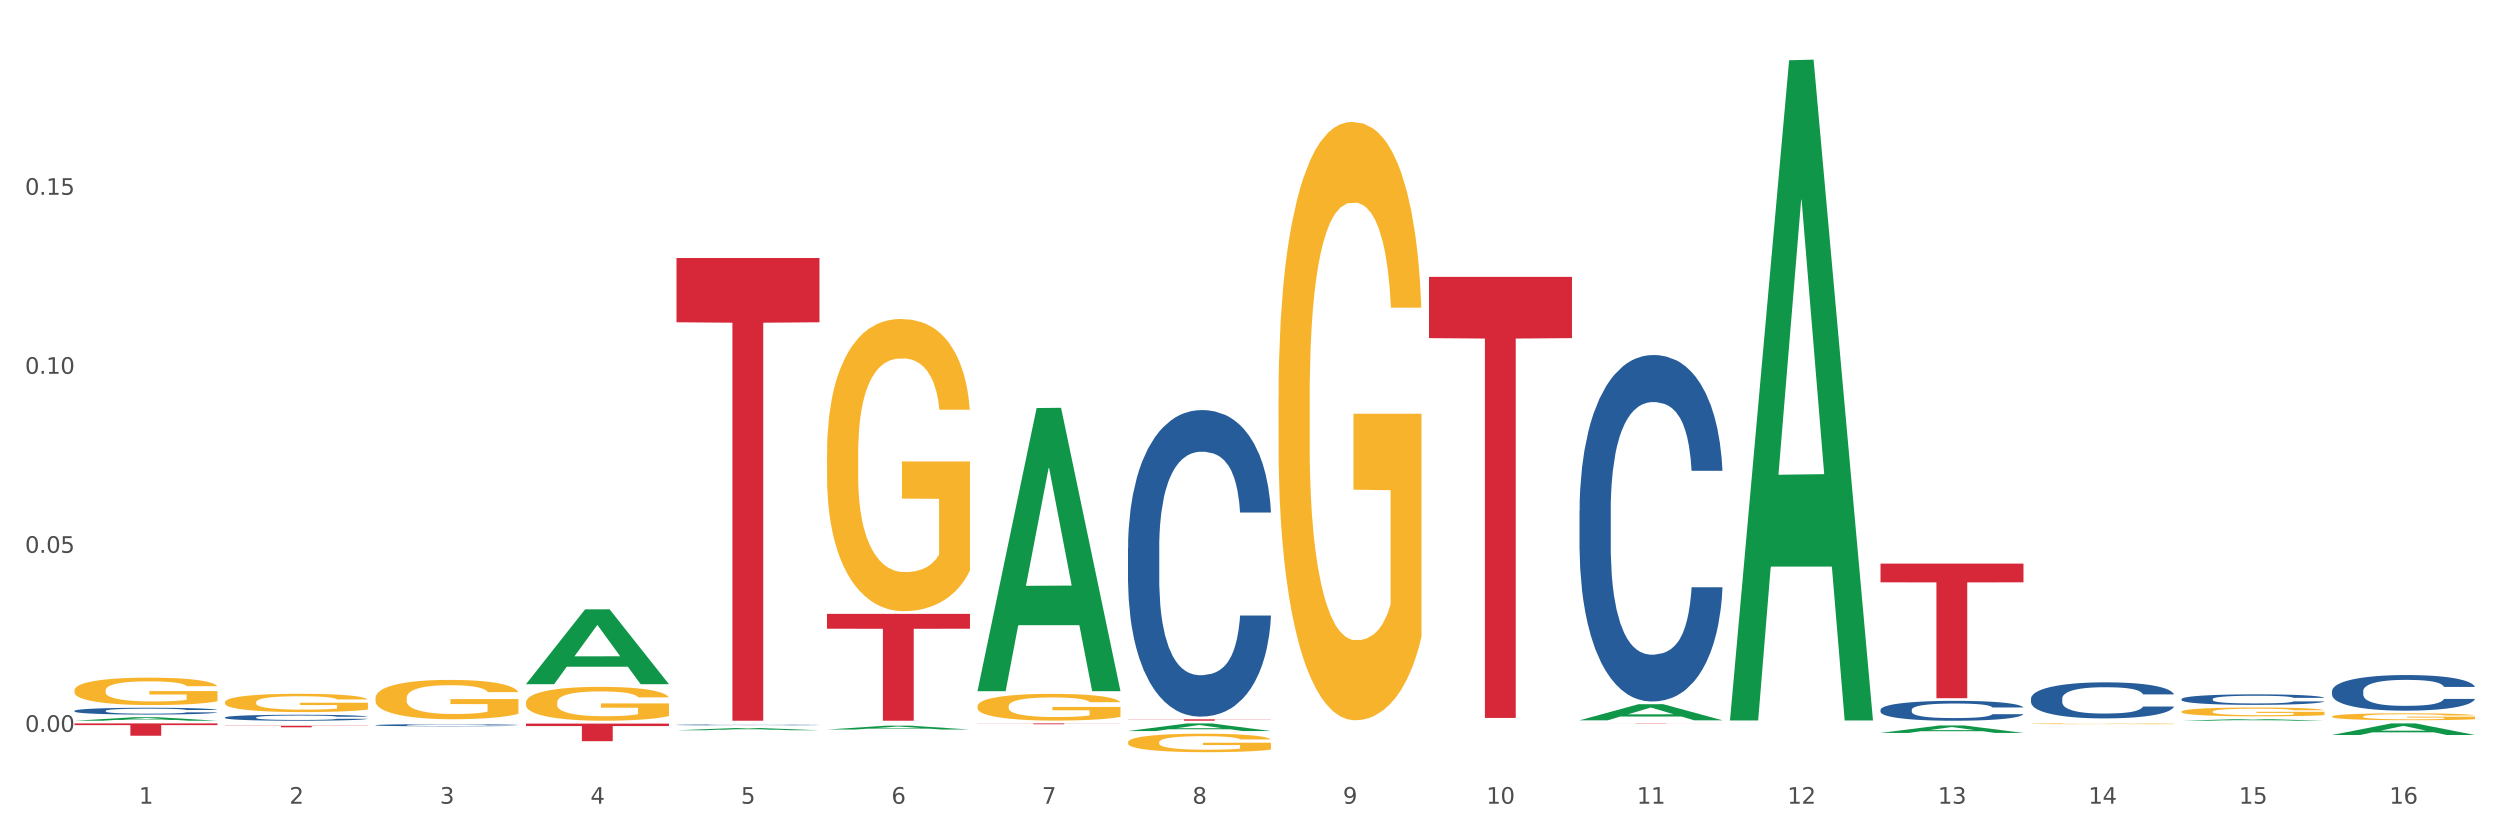<?xml version="1.0" encoding="utf-8" standalone="no"?>
<!DOCTYPE svg PUBLIC "-//W3C//DTD SVG 1.1//EN"
  "http://www.w3.org/Graphics/SVG/1.1/DTD/svg11.dtd">
<svg xmlns:xlink="http://www.w3.org/1999/xlink" width="1080pt" height="360pt" viewBox="0 0 1080 360" xmlns="http://www.w3.org/2000/svg" version="1.1">
 <rect x="0" y="0" width="1080" height="360" fill="#333333" stroke="none"/>
 <defs>
  <style type="text/css">*{stroke-linejoin: round; stroke-linecap: butt}</style>
 </defs>
 <g id="figure_1">
  <g id="patch_1">
   <path d="M 0 360 
L 1080 360 
L 1080 0 
L 0 0 
z
" style="fill: #ffffff; stroke: #ffffff; stroke-linejoin: miter"/>
  </g>
  <g id="axes_1">
   <g id="matplotlib.axis_1">
    <g id="xtick_1">
     <g id="text_1">
      <!-- 1 -->
      <g style="fill: #4d4d4d" transform="translate(60.004 347.204) scale(0.096 -0.096)">
       <defs>
        <path id="DejaVuSans-31" d="M 794 531 
L 1825 531 
L 1825 4091 
L 703 3866 
L 703 4441 
L 1819 4666 
L 2450 4666 
L 2450 531 
L 3481 531 
L 3481 0 
L 794 0 
L 794 531 
z
" transform="scale(0.016)"/>
       </defs>
       <use xlink:href="#DejaVuSans-31"/>
      </g>
     </g>
    </g>
    <g id="xtick_2">
     <g id="text_2">
      <!-- 2 -->
      <g style="fill: #4d4d4d" transform="translate(125.021 347.204) scale(0.096 -0.096)">
       <defs>
        <path id="DejaVuSans-32" d="M 1228 531 
L 3431 531 
L 3431 0 
L 469 0 
L 469 531 
Q 828 903 1448 1529 
Q 2069 2156 2228 2338 
Q 2531 2678 2651 2914 
Q 2772 3150 2772 3378 
Q 2772 3750 2511 3984 
Q 2250 4219 1831 4219 
Q 1534 4219 1204 4116 
Q 875 4013 500 3803 
L 500 4441 
Q 881 4594 1212 4672 
Q 1544 4750 1819 4750 
Q 2544 4750 2975 4387 
Q 3406 4025 3406 3419 
Q 3406 3131 3298 2873 
Q 3191 2616 2906 2266 
Q 2828 2175 2409 1742 
Q 1991 1309 1228 531 
z
" transform="scale(0.016)"/>
       </defs>
       <use xlink:href="#DejaVuSans-32"/>
      </g>
     </g>
    </g>
    <g id="xtick_3">
     <g id="text_3">
      <!-- 3 -->
      <g style="fill: #4d4d4d" transform="translate(190.039 347.204) scale(0.096 -0.096)">
       <defs>
        <path id="DejaVuSans-33" d="M 2597 2516 
Q 3050 2419 3304 2112 
Q 3559 1806 3559 1356 
Q 3559 666 3084 287 
Q 2609 -91 1734 -91 
Q 1441 -91 1130 -33 
Q 819 25 488 141 
L 488 750 
Q 750 597 1062 519 
Q 1375 441 1716 441 
Q 2309 441 2620 675 
Q 2931 909 2931 1356 
Q 2931 1769 2642 2001 
Q 2353 2234 1838 2234 
L 1294 2234 
L 1294 2753 
L 1863 2753 
Q 2328 2753 2575 2939 
Q 2822 3125 2822 3475 
Q 2822 3834 2567 4026 
Q 2313 4219 1838 4219 
Q 1578 4219 1281 4162 
Q 984 4106 628 3988 
L 628 4550 
Q 988 4650 1302 4700 
Q 1616 4750 1894 4750 
Q 2613 4750 3031 4423 
Q 3450 4097 3450 3541 
Q 3450 3153 3228 2886 
Q 3006 2619 2597 2516 
z
" transform="scale(0.016)"/>
       </defs>
       <use xlink:href="#DejaVuSans-33"/>
      </g>
     </g>
    </g>
    <g id="xtick_4">
     <g id="text_4">
      <!-- 4 -->
      <g style="fill: #4d4d4d" transform="translate(255.056 347.204) scale(0.096 -0.096)">
       <defs>
        <path id="DejaVuSans-34" d="M 2419 4116 
L 825 1625 
L 2419 1625 
L 2419 4116 
z
M 2253 4666 
L 3047 4666 
L 3047 1625 
L 3713 1625 
L 3713 1100 
L 3047 1100 
L 3047 0 
L 2419 0 
L 2419 1100 
L 313 1100 
L 313 1709 
L 2253 4666 
z
" transform="scale(0.016)"/>
       </defs>
       <use xlink:href="#DejaVuSans-34"/>
      </g>
     </g>
    </g>
    <g id="xtick_5">
     <g id="text_5">
      <!-- 5 -->
      <g style="fill: #4d4d4d" transform="translate(320.073 347.204) scale(0.096 -0.096)">
       <defs>
        <path id="DejaVuSans-35" d="M 691 4666 
L 3169 4666 
L 3169 4134 
L 1269 4134 
L 1269 2991 
Q 1406 3038 1543 3061 
Q 1681 3084 1819 3084 
Q 2600 3084 3056 2656 
Q 3513 2228 3513 1497 
Q 3513 744 3044 326 
Q 2575 -91 1722 -91 
Q 1428 -91 1123 -41 
Q 819 9 494 109 
L 494 744 
Q 775 591 1075 516 
Q 1375 441 1709 441 
Q 2250 441 2565 725 
Q 2881 1009 2881 1497 
Q 2881 1984 2565 2268 
Q 2250 2553 1709 2553 
Q 1456 2553 1204 2497 
Q 953 2441 691 2322 
L 691 4666 
z
" transform="scale(0.016)"/>
       </defs>
       <use xlink:href="#DejaVuSans-35"/>
      </g>
     </g>
    </g>
    <g id="xtick_6">
     <g id="text_6">
      <!-- 6 -->
      <g style="fill: #4d4d4d" transform="translate(385.09 347.204) scale(0.096 -0.096)">
       <defs>
        <path id="DejaVuSans-36" d="M 2113 2584 
Q 1688 2584 1439 2293 
Q 1191 2003 1191 1497 
Q 1191 994 1439 701 
Q 1688 409 2113 409 
Q 2538 409 2786 701 
Q 3034 994 3034 1497 
Q 3034 2003 2786 2293 
Q 2538 2584 2113 2584 
z
M 3366 4563 
L 3366 3988 
Q 3128 4100 2886 4159 
Q 2644 4219 2406 4219 
Q 1781 4219 1451 3797 
Q 1122 3375 1075 2522 
Q 1259 2794 1537 2939 
Q 1816 3084 2150 3084 
Q 2853 3084 3261 2657 
Q 3669 2231 3669 1497 
Q 3669 778 3244 343 
Q 2819 -91 2113 -91 
Q 1303 -91 875 529 
Q 447 1150 447 2328 
Q 447 3434 972 4092 
Q 1497 4750 2381 4750 
Q 2619 4750 2861 4703 
Q 3103 4656 3366 4563 
z
" transform="scale(0.016)"/>
       </defs>
       <use xlink:href="#DejaVuSans-36"/>
      </g>
     </g>
    </g>
    <g id="xtick_7">
     <g id="text_7">
      <!-- 7 -->
      <g style="fill: #4d4d4d" transform="translate(450.108 347.204) scale(0.096 -0.096)">
       <defs>
        <path id="DejaVuSans-37" d="M 525 4666 
L 3525 4666 
L 3525 4397 
L 1831 0 
L 1172 0 
L 2766 4134 
L 525 4134 
L 525 4666 
z
" transform="scale(0.016)"/>
       </defs>
       <use xlink:href="#DejaVuSans-37"/>
      </g>
     </g>
    </g>
    <g id="xtick_8">
     <g id="text_8">
      <!-- 8 -->
      <g style="fill: #4d4d4d" transform="translate(515.125 347.204) scale(0.096 -0.096)">
       <defs>
        <path id="DejaVuSans-38" d="M 2034 2216 
Q 1584 2216 1326 1975 
Q 1069 1734 1069 1313 
Q 1069 891 1326 650 
Q 1584 409 2034 409 
Q 2484 409 2743 651 
Q 3003 894 3003 1313 
Q 3003 1734 2745 1975 
Q 2488 2216 2034 2216 
z
M 1403 2484 
Q 997 2584 770 2862 
Q 544 3141 544 3541 
Q 544 4100 942 4425 
Q 1341 4750 2034 4750 
Q 2731 4750 3128 4425 
Q 3525 4100 3525 3541 
Q 3525 3141 3298 2862 
Q 3072 2584 2669 2484 
Q 3125 2378 3379 2068 
Q 3634 1759 3634 1313 
Q 3634 634 3220 271 
Q 2806 -91 2034 -91 
Q 1263 -91 848 271 
Q 434 634 434 1313 
Q 434 1759 690 2068 
Q 947 2378 1403 2484 
z
M 1172 3481 
Q 1172 3119 1398 2916 
Q 1625 2713 2034 2713 
Q 2441 2713 2670 2916 
Q 2900 3119 2900 3481 
Q 2900 3844 2670 4047 
Q 2441 4250 2034 4250 
Q 1625 4250 1398 4047 
Q 1172 3844 1172 3481 
z
" transform="scale(0.016)"/>
       </defs>
       <use xlink:href="#DejaVuSans-38"/>
      </g>
     </g>
    </g>
    <g id="xtick_9">
     <g id="text_9">
      <!-- 9 -->
      <g style="fill: #4d4d4d" transform="translate(580.142 347.204) scale(0.096 -0.096)">
       <defs>
        <path id="DejaVuSans-39" d="M 703 97 
L 703 672 
Q 941 559 1184 500 
Q 1428 441 1663 441 
Q 2288 441 2617 861 
Q 2947 1281 2994 2138 
Q 2813 1869 2534 1725 
Q 2256 1581 1919 1581 
Q 1219 1581 811 2004 
Q 403 2428 403 3163 
Q 403 3881 828 4315 
Q 1253 4750 1959 4750 
Q 2769 4750 3195 4129 
Q 3622 3509 3622 2328 
Q 3622 1225 3098 567 
Q 2575 -91 1691 -91 
Q 1453 -91 1209 -44 
Q 966 3 703 97 
z
M 1959 2075 
Q 2384 2075 2632 2365 
Q 2881 2656 2881 3163 
Q 2881 3666 2632 3958 
Q 2384 4250 1959 4250 
Q 1534 4250 1286 3958 
Q 1038 3666 1038 3163 
Q 1038 2656 1286 2365 
Q 1534 2075 1959 2075 
z
" transform="scale(0.016)"/>
       </defs>
       <use xlink:href="#DejaVuSans-39"/>
      </g>
     </g>
    </g>
    <g id="xtick_10">
     <g id="text_10">
      <!-- 10 -->
      <g style="fill: #4d4d4d" transform="translate(642.105 347.204) scale(0.096 -0.096)">
       <defs>
        <path id="DejaVuSans-30" d="M 2034 4250 
Q 1547 4250 1301 3770 
Q 1056 3291 1056 2328 
Q 1056 1369 1301 889 
Q 1547 409 2034 409 
Q 2525 409 2770 889 
Q 3016 1369 3016 2328 
Q 3016 3291 2770 3770 
Q 2525 4250 2034 4250 
z
M 2034 4750 
Q 2819 4750 3233 4129 
Q 3647 3509 3647 2328 
Q 3647 1150 3233 529 
Q 2819 -91 2034 -91 
Q 1250 -91 836 529 
Q 422 1150 422 2328 
Q 422 3509 836 4129 
Q 1250 4750 2034 4750 
z
" transform="scale(0.016)"/>
       </defs>
       <use xlink:href="#DejaVuSans-31"/>
       <use xlink:href="#DejaVuSans-30" transform="translate(63.623 0)"/>
      </g>
     </g>
    </g>
    <g id="xtick_11">
     <g id="text_11">
      <!-- 11 -->
      <g style="fill: #4d4d4d" transform="translate(707.123 347.204) scale(0.096 -0.096)">
       <use xlink:href="#DejaVuSans-31"/>
       <use xlink:href="#DejaVuSans-31" transform="translate(63.623 0)"/>
      </g>
     </g>
    </g>
    <g id="xtick_12">
     <g id="text_12">
      <!-- 12 -->
      <g style="fill: #4d4d4d" transform="translate(772.14 347.204) scale(0.096 -0.096)">
       <use xlink:href="#DejaVuSans-31"/>
       <use xlink:href="#DejaVuSans-32" transform="translate(63.623 0)"/>
      </g>
     </g>
    </g>
    <g id="xtick_13">
     <g id="text_13">
      <!-- 13 -->
      <g style="fill: #4d4d4d" transform="translate(837.157 347.204) scale(0.096 -0.096)">
       <use xlink:href="#DejaVuSans-31"/>
       <use xlink:href="#DejaVuSans-33" transform="translate(63.623 0)"/>
      </g>
     </g>
    </g>
    <g id="xtick_14">
     <g id="text_14">
      <!-- 14 -->
      <g style="fill: #4d4d4d" transform="translate(902.174 347.204) scale(0.096 -0.096)">
       <use xlink:href="#DejaVuSans-31"/>
       <use xlink:href="#DejaVuSans-34" transform="translate(63.623 0)"/>
      </g>
     </g>
    </g>
    <g id="xtick_15">
     <g id="text_15">
      <!-- 15 -->
      <g style="fill: #4d4d4d" transform="translate(967.192 347.204) scale(0.096 -0.096)">
       <use xlink:href="#DejaVuSans-31"/>
       <use xlink:href="#DejaVuSans-35" transform="translate(63.623 0)"/>
      </g>
     </g>
    </g>
    <g id="xtick_16">
     <g id="text_16">
      <!-- 16 -->
      <g style="fill: #4d4d4d" transform="translate(1032.209 347.204) scale(0.096 -0.096)">
       <use xlink:href="#DejaVuSans-31"/>
       <use xlink:href="#DejaVuSans-36" transform="translate(63.623 0)"/>
      </g>
     </g>
    </g>
    <g id="xtick_17"/>
    <g id="xtick_18"/>
    <g id="xtick_19"/>
    <g id="xtick_20"/>
    <g id="xtick_21"/>
    <g id="xtick_22"/>
    <g id="xtick_23"/>
    <g id="xtick_24"/>
    <g id="xtick_25"/>
    <g id="xtick_26"/>
    <g id="xtick_27"/>
    <g id="xtick_28"/>
    <g id="xtick_29"/>
    <g id="xtick_30"/>
    <g id="xtick_31"/>
   </g>
   <g id="matplotlib.axis_2">
    <g id="ytick_1">
     <g id="text_17">
      <!-- 0.00 -->
      <g style="fill: #4d4d4d" transform="translate(10.8 316.157) scale(0.096 -0.096)">
       <defs>
        <path id="DejaVuSans-2e" d="M 684 794 
L 1344 794 
L 1344 0 
L 684 0 
L 684 794 
z
" transform="scale(0.016)"/>
       </defs>
       <use xlink:href="#DejaVuSans-30"/>
       <use xlink:href="#DejaVuSans-2e" transform="translate(63.623 0)"/>
       <use xlink:href="#DejaVuSans-30" transform="translate(95.41 0)"/>
       <use xlink:href="#DejaVuSans-30" transform="translate(159.033 0)"/>
      </g>
     </g>
    </g>
    <g id="ytick_2">
     <g id="text_18">
      <!-- 0.05 -->
      <g style="fill: #4d4d4d" transform="translate(10.8 238.818) scale(0.096 -0.096)">
       <use xlink:href="#DejaVuSans-30"/>
       <use xlink:href="#DejaVuSans-2e" transform="translate(63.623 0)"/>
       <use xlink:href="#DejaVuSans-30" transform="translate(95.41 0)"/>
       <use xlink:href="#DejaVuSans-35" transform="translate(159.033 0)"/>
      </g>
     </g>
    </g>
    <g id="ytick_3">
     <g id="text_19">
      <!-- 0.10 -->
      <g style="fill: #4d4d4d" transform="translate(10.8 161.48) scale(0.096 -0.096)">
       <use xlink:href="#DejaVuSans-30"/>
       <use xlink:href="#DejaVuSans-2e" transform="translate(63.623 0)"/>
       <use xlink:href="#DejaVuSans-31" transform="translate(95.41 0)"/>
       <use xlink:href="#DejaVuSans-30" transform="translate(159.033 0)"/>
      </g>
     </g>
    </g>
    <g id="ytick_4">
     <g id="text_20">
      <!-- 0.15 -->
      <g style="fill: #4d4d4d" transform="translate(10.8 84.142) scale(0.096 -0.096)">
       <use xlink:href="#DejaVuSans-30"/>
       <use xlink:href="#DejaVuSans-2e" transform="translate(63.623 0)"/>
       <use xlink:href="#DejaVuSans-31" transform="translate(95.41 0)"/>
       <use xlink:href="#DejaVuSans-35" transform="translate(159.033 0)"/>
      </g>
     </g>
    </g>
    <g id="ytick_5"/>
    <g id="ytick_6"/>
    <g id="ytick_7"/>
    <g id="ytick_8"/>
   </g>
   <g id="PolyCollection_1">
    <path d="M 812.382 243.478 
L 874.148 243.478 
L 874.148 251.557 
L 849.852 251.612 
L 849.852 301.614 
L 836.532 301.614 
L 836.532 251.612 
L 812.382 251.557 
L 812.382 243.533 
L 812.382 243.478 
z
" clip-path="url(#p2893f219cf)" style="fill: #d62839"/>
    <path d="M 682.347 312.51 
L 744.114 312.51 
L 744.114 312.526 
L 719.817 312.526 
L 719.817 312.628 
L 706.498 312.628 
L 706.498 312.526 
L 682.347 312.526 
L 682.347 312.51 
L 682.347 312.51 
z
" clip-path="url(#p2893f219cf)" style="fill: #d62839"/>
    <path d="M 617.33 119.595 
L 679.097 119.595 
L 679.097 146.074 
L 654.8 146.253 
L 654.8 310.141 
L 641.481 310.141 
L 641.481 146.253 
L 617.33 146.074 
L 617.33 119.774 
L 617.33 119.595 
z
" clip-path="url(#p2893f219cf)" style="fill: #d62839"/>
    <path d="M 487.296 310.734 
L 549.062 310.734 
L 549.062 310.821 
L 524.765 310.822 
L 524.765 311.363 
L 511.446 311.363 
L 511.446 310.822 
L 487.296 310.821 
L 487.296 310.735 
L 487.296 310.734 
z
" clip-path="url(#p2893f219cf)" style="fill: #d62839"/>
    <path d="M 32.175 312.51 
L 93.941 312.51 
L 93.941 313.251 
L 69.645 313.256 
L 69.645 317.842 
L 56.325 317.842 
L 56.325 313.256 
L 32.175 313.251 
L 32.175 312.515 
L 32.175 312.51 
z
" clip-path="url(#p2893f219cf)" style="fill: #d62839"/>
    <path d="M 97.192 313.525 
L 158.959 313.525 
L 158.959 313.619 
L 134.662 313.619 
L 134.662 314.198 
L 121.343 314.198 
L 121.343 313.619 
L 97.192 313.619 
L 97.192 313.526 
L 97.192 313.525 
z
" clip-path="url(#p2893f219cf)" style="fill: #d62839"/>
    <path d="M 292.244 111.444 
L 354.01 111.444 
L 354.01 139.226 
L 329.714 139.414 
L 329.714 311.363 
L 316.394 311.363 
L 316.394 139.414 
L 292.244 139.226 
L 292.244 111.632 
L 292.244 111.444 
z
" clip-path="url(#p2893f219cf)" style="fill: #d62839"/>
    <path d="M 227.227 312.607 
L 288.993 312.607 
L 288.993 313.661 
L 264.696 313.668 
L 264.696 320.187 
L 251.377 320.187 
L 251.377 313.668 
L 227.227 313.661 
L 227.227 312.614 
L 227.227 312.607 
z
" clip-path="url(#p2893f219cf)" style="fill: #d62839"/>
    <path d="M 422.278 312.51 
L 484.045 312.51 
L 484.045 312.562 
L 459.748 312.562 
L 459.748 312.887 
L 446.429 312.887 
L 446.429 312.562 
L 422.278 312.562 
L 422.278 312.51 
L 422.278 312.51 
z
" clip-path="url(#p2893f219cf)" style="fill: #d62839"/>
    <path d="M 357.261 265.188 
L 419.028 265.188 
L 419.028 271.605 
L 394.731 271.648 
L 394.731 311.363 
L 381.412 311.363 
L 381.412 271.648 
L 357.261 271.605 
L 357.261 265.232 
L 357.261 265.188 
z
" clip-path="url(#p2893f219cf)" style="fill: #d62839"/>
    <path d="M 487.296 320.652 
L 487.369 320.645 
L 487.369 320.382 
L 487.514 320.156 
L 488.244 319.609 
L 489.338 319.156 
L 490.14 318.915 
L 490.942 318.718 
L 491.89 318.521 
L 493.057 318.317 
L 495.171 318.018 
L 496.484 317.865 
L 498.088 317.704 
L 501.005 317.471 
L 503.12 317.339 
L 505.308 317.23 
L 508.881 317.099 
L 511.215 317.04 
L 513.694 316.997 
L 516.684 316.967 
L 518.945 316.96 
L 523.903 316.982 
L 528.133 317.048 
L 530.175 317.099 
L 532.8 317.186 
L 534.186 317.245 
L 536.446 317.361 
L 538.78 317.515 
L 540.384 317.646 
L 542.791 317.894 
L 544.614 318.142 
L 546.291 318.448 
L 547.166 318.66 
L 547.822 318.857 
L 548.406 319.083 
L 548.989 319.441 
L 535.863 319.441 
L 535.352 319.185 
L 534.55 318.945 
L 533.383 318.711 
L 532.363 318.565 
L 530.612 318.383 
L 529.008 318.266 
L 527.331 318.179 
L 525.289 318.106 
L 523.685 318.069 
L 521.424 318.04 
L 516.976 318.047 
L 513.986 318.106 
L 511.944 318.179 
L 510.631 318.244 
L 509.464 318.317 
L 508.152 318.419 
L 506.62 318.573 
L 505.527 318.711 
L 504.433 318.886 
L 503.558 319.061 
L 502.756 319.266 
L 502.099 319.485 
L 501.589 319.711 
L 501.151 319.988 
L 500.787 320.448 
L 500.787 321.447 
L 500.932 321.673 
L 501.297 321.973 
L 501.735 322.199 
L 502.464 322.469 
L 503.12 322.651 
L 504.36 322.914 
L 505.745 323.133 
L 506.839 323.271 
L 507.933 323.388 
L 509.829 323.549 
L 511.944 323.68 
L 513.767 323.76 
L 516.246 323.833 
L 517.924 323.862 
L 519.382 323.877 
L 522.955 323.877 
L 525.508 323.855 
L 528.352 323.804 
L 530.539 323.738 
L 532.363 323.658 
L 534.404 323.527 
L 535.717 323.403 
L 535.717 321.878 
L 519.674 321.87 
L 519.674 320.856 
L 549.062 320.856 
L 549.062 323.833 
L 547.822 323.986 
L 546.437 324.125 
L 544.978 324.249 
L 542.791 324.402 
L 540.165 324.548 
L 537.832 324.65 
L 535.352 324.738 
L 532.435 324.818 
L 528.643 324.891 
L 526.31 324.92 
L 523.393 324.942 
L 519.966 324.95 
L 516.976 324.935 
L 514.059 324.898 
L 510.996 324.833 
L 508.006 324.738 
L 505.745 324.643 
L 503.485 324.526 
L 501.078 324.373 
L 499.182 324.227 
L 497.724 324.096 
L 496.119 323.928 
L 494.369 323.709 
L 493.057 323.512 
L 491.89 323.308 
L 490.65 323.045 
L 489.775 322.819 
L 488.9 322.534 
L 488.39 322.323 
L 487.806 321.994 
L 487.369 321.535 
L 487.296 320.652 
z
" clip-path="url(#p2893f219cf)" style="fill: #f7b32b"/>
    <path d="M 552.313 172.109 
L 552.386 171.872 
L 552.386 163.373 
L 552.532 156.054 
L 553.261 138.347 
L 554.355 123.709 
L 555.157 115.917 
L 555.959 109.543 
L 556.907 103.168 
L 558.074 96.557 
L 560.189 86.877 
L 561.501 81.919 
L 563.106 76.725 
L 566.023 69.17 
L 568.137 64.92 
L 570.325 61.379 
L 573.898 57.129 
L 576.232 55.24 
L 578.711 53.824 
L 581.701 52.879 
L 583.962 52.643 
L 588.921 53.352 
L 593.15 55.476 
L 595.192 57.129 
L 597.817 59.962 
L 599.203 61.851 
L 601.464 65.629 
L 603.797 70.587 
L 605.401 74.836 
L 607.808 82.864 
L 609.631 90.891 
L 611.308 100.807 
L 612.183 107.654 
L 612.84 114.029 
L 613.423 121.348 
L 614.006 132.916 
L 600.88 132.916 
L 600.37 124.653 
L 599.567 116.862 
L 598.401 109.307 
L 597.38 104.585 
L 595.63 98.682 
L 594.025 94.905 
L 592.348 92.072 
L 590.306 89.711 
L 588.702 88.53 
L 586.441 87.586 
L 581.993 87.822 
L 579.003 89.711 
L 576.961 92.072 
L 575.649 94.196 
L 574.482 96.557 
L 573.169 99.863 
L 571.638 104.821 
L 570.544 109.307 
L 569.45 114.973 
L 568.575 120.639 
L 567.773 127.25 
L 567.116 134.333 
L 566.606 141.652 
L 566.168 150.624 
L 565.804 165.498 
L 565.804 197.843 
L 565.95 205.162 
L 566.314 214.842 
L 566.752 222.161 
L 567.481 230.897 
L 568.137 236.799 
L 569.377 245.299 
L 570.763 252.382 
L 571.856 256.868 
L 572.95 260.645 
L 574.846 265.839 
L 576.961 270.089 
L 578.784 272.686 
L 581.264 275.047 
L 582.941 275.991 
L 584.399 276.464 
L 587.973 276.464 
L 590.525 275.755 
L 593.369 274.103 
L 595.557 271.978 
L 597.38 269.381 
L 599.422 265.131 
L 600.734 261.117 
L 600.734 211.773 
L 584.691 211.537 
L 584.691 178.719 
L 614.079 178.719 
L 614.079 275.047 
L 612.84 280.005 
L 611.454 284.491 
L 609.996 288.505 
L 607.808 293.463 
L 605.183 298.185 
L 602.849 301.49 
L 600.37 304.323 
L 597.453 306.92 
L 593.661 309.281 
L 591.327 310.226 
L 588.41 310.934 
L 584.983 311.17 
L 581.993 310.698 
L 579.076 309.517 
L 576.013 307.392 
L 573.023 304.323 
L 570.763 301.254 
L 568.502 297.476 
L 566.096 292.518 
L 564.199 287.796 
L 562.741 283.547 
L 561.137 278.116 
L 559.387 271.033 
L 558.074 264.659 
L 556.907 258.048 
L 555.667 249.549 
L 554.792 242.23 
L 553.917 233.022 
L 553.407 226.175 
L 552.823 215.551 
L 552.386 200.676 
L 552.313 172.109 
z
" clip-path="url(#p2893f219cf)" style="fill: #f7b32b"/>
    <path d="M 32.175 298.226 
L 32.248 298.215 
L 32.248 297.825 
L 32.394 297.49 
L 33.123 296.678 
L 34.217 296.007 
L 35.019 295.649 
L 35.821 295.357 
L 36.769 295.065 
L 37.936 294.762 
L 40.051 294.318 
L 41.363 294.091 
L 42.968 293.852 
L 45.885 293.506 
L 47.999 293.311 
L 50.187 293.149 
L 53.76 292.954 
L 56.094 292.867 
L 58.573 292.802 
L 61.563 292.759 
L 63.824 292.748 
L 68.783 292.781 
L 73.012 292.878 
L 75.054 292.954 
L 77.679 293.084 
L 79.065 293.17 
L 81.326 293.344 
L 83.659 293.571 
L 85.263 293.766 
L 87.67 294.134 
L 89.493 294.502 
L 91.17 294.957 
L 92.045 295.27 
L 92.702 295.563 
L 93.285 295.898 
L 93.868 296.429 
L 80.742 296.429 
L 80.232 296.05 
L 79.43 295.693 
L 78.263 295.346 
L 77.242 295.13 
L 75.492 294.859 
L 73.887 294.686 
L 72.21 294.556 
L 70.168 294.448 
L 68.564 294.394 
L 66.303 294.35 
L 61.855 294.361 
L 58.865 294.448 
L 56.823 294.556 
L 55.511 294.653 
L 54.344 294.762 
L 53.031 294.913 
L 51.5 295.141 
L 50.406 295.346 
L 49.312 295.606 
L 48.437 295.866 
L 47.635 296.169 
L 46.979 296.494 
L 46.468 296.829 
L 46.031 297.241 
L 45.666 297.923 
L 45.666 299.406 
L 45.812 299.741 
L 46.176 300.185 
L 46.614 300.521 
L 47.343 300.921 
L 47.999 301.192 
L 49.239 301.582 
L 50.625 301.906 
L 51.719 302.112 
L 52.812 302.285 
L 54.708 302.523 
L 56.823 302.718 
L 58.646 302.837 
L 61.126 302.946 
L 62.803 302.989 
L 64.261 303.01 
L 67.835 303.01 
L 70.387 302.978 
L 73.231 302.902 
L 75.419 302.805 
L 77.242 302.686 
L 79.284 302.491 
L 80.596 302.307 
L 80.596 300.044 
L 64.553 300.034 
L 64.553 298.529 
L 93.941 298.529 
L 93.941 302.946 
L 92.702 303.173 
L 91.316 303.379 
L 89.858 303.563 
L 87.67 303.79 
L 85.045 304.006 
L 82.711 304.158 
L 80.232 304.288 
L 77.315 304.407 
L 73.523 304.515 
L 71.189 304.558 
L 68.272 304.591 
L 64.845 304.602 
L 61.855 304.58 
L 58.938 304.526 
L 55.875 304.429 
L 52.885 304.288 
L 50.625 304.147 
L 48.364 303.974 
L 45.958 303.747 
L 44.062 303.53 
L 42.603 303.335 
L 40.999 303.086 
L 39.249 302.761 
L 37.936 302.469 
L 36.769 302.166 
L 35.529 301.776 
L 34.654 301.441 
L 33.779 301.019 
L 33.269 300.705 
L 32.685 300.218 
L 32.248 299.536 
L 32.175 298.226 
z
" clip-path="url(#p2893f219cf)" style="fill: #f7b32b"/>
    <path d="M 97.192 303.367 
L 97.265 303.359 
L 97.265 303.099 
L 97.411 302.875 
L 98.14 302.333 
L 99.234 301.885 
L 100.036 301.647 
L 100.838 301.451 
L 101.786 301.256 
L 102.953 301.054 
L 105.068 300.758 
L 106.381 300.606 
L 107.985 300.447 
L 110.902 300.216 
L 113.017 300.085 
L 115.204 299.977 
L 118.778 299.847 
L 121.111 299.789 
L 123.591 299.746 
L 126.58 299.717 
L 128.841 299.71 
L 133.8 299.731 
L 138.03 299.796 
L 140.071 299.847 
L 142.697 299.934 
L 144.082 299.991 
L 146.343 300.107 
L 148.676 300.259 
L 150.281 300.389 
L 152.687 300.635 
L 154.51 300.88 
L 156.188 301.184 
L 157.063 301.394 
L 157.719 301.589 
L 158.302 301.813 
L 158.886 302.167 
L 145.759 302.167 
L 145.249 301.914 
L 144.447 301.675 
L 143.28 301.444 
L 142.259 301.3 
L 140.509 301.119 
L 138.905 301.003 
L 137.227 300.917 
L 135.185 300.844 
L 133.581 300.808 
L 131.321 300.779 
L 126.872 300.786 
L 123.882 300.844 
L 121.84 300.917 
L 120.528 300.982 
L 119.361 301.054 
L 118.048 301.155 
L 116.517 301.307 
L 115.423 301.444 
L 114.329 301.618 
L 113.454 301.791 
L 112.652 301.993 
L 111.996 302.21 
L 111.485 302.434 
L 111.048 302.709 
L 110.683 303.164 
L 110.683 304.154 
L 110.829 304.378 
L 111.194 304.675 
L 111.631 304.899 
L 112.36 305.166 
L 113.017 305.347 
L 114.256 305.607 
L 115.642 305.824 
L 116.736 305.961 
L 117.83 306.077 
L 119.726 306.236 
L 121.84 306.366 
L 123.664 306.445 
L 126.143 306.518 
L 127.82 306.547 
L 129.279 306.561 
L 132.852 306.561 
L 135.404 306.539 
L 138.248 306.489 
L 140.436 306.424 
L 142.259 306.344 
L 144.301 306.214 
L 145.614 306.091 
L 145.614 304.581 
L 129.57 304.574 
L 129.57 303.569 
L 158.959 303.569 
L 158.959 306.518 
L 157.719 306.669 
L 156.333 306.807 
L 154.875 306.93 
L 152.687 307.081 
L 150.062 307.226 
L 147.728 307.327 
L 145.249 307.414 
L 142.332 307.493 
L 138.54 307.566 
L 136.206 307.594 
L 133.289 307.616 
L 129.862 307.623 
L 126.872 307.609 
L 123.955 307.573 
L 120.892 307.508 
L 117.903 307.414 
L 115.642 307.32 
L 113.381 307.204 
L 110.975 307.052 
L 109.079 306.908 
L 107.62 306.778 
L 106.016 306.612 
L 104.266 306.395 
L 102.953 306.2 
L 101.786 305.997 
L 100.547 305.737 
L 99.672 305.513 
L 98.797 305.231 
L 98.286 305.022 
L 97.703 304.696 
L 97.265 304.241 
L 97.192 303.367 
z
" clip-path="url(#p2893f219cf)" style="fill: #f7b32b"/>
    <path d="M 162.209 301.572 
L 162.282 301.556 
L 162.282 300.998 
L 162.428 300.517 
L 163.157 299.352 
L 164.251 298.39 
L 165.054 297.878 
L 165.856 297.459 
L 166.804 297.04 
L 167.97 296.605 
L 170.085 295.969 
L 171.398 295.643 
L 173.002 295.302 
L 175.919 294.805 
L 178.034 294.526 
L 180.222 294.293 
L 183.795 294.013 
L 186.128 293.889 
L 188.608 293.796 
L 191.598 293.734 
L 193.858 293.719 
L 198.817 293.765 
L 203.047 293.905 
L 205.089 294.013 
L 207.714 294.2 
L 209.099 294.324 
L 211.36 294.572 
L 213.694 294.898 
L 215.298 295.177 
L 217.704 295.705 
L 219.528 296.233 
L 221.205 296.885 
L 222.08 297.335 
L 222.736 297.754 
L 223.32 298.235 
L 223.903 298.996 
L 210.777 298.996 
L 210.266 298.452 
L 209.464 297.94 
L 208.297 297.443 
L 207.276 297.133 
L 205.526 296.745 
L 203.922 296.497 
L 202.245 296.31 
L 200.203 296.155 
L 198.598 296.078 
L 196.338 296.016 
L 191.889 296.031 
L 188.9 296.155 
L 186.858 296.31 
L 185.545 296.45 
L 184.378 296.605 
L 183.066 296.823 
L 181.534 297.149 
L 180.44 297.443 
L 179.347 297.816 
L 178.471 298.188 
L 177.669 298.623 
L 177.013 299.089 
L 176.503 299.57 
L 176.065 300.16 
L 175.7 301.137 
L 175.7 303.264 
L 175.846 303.745 
L 176.211 304.381 
L 176.648 304.862 
L 177.378 305.437 
L 178.034 305.825 
L 179.274 306.383 
L 180.659 306.849 
L 181.753 307.144 
L 182.847 307.392 
L 184.743 307.734 
L 186.858 308.013 
L 188.681 308.184 
L 191.16 308.339 
L 192.837 308.401 
L 194.296 308.432 
L 197.869 308.432 
L 200.422 308.385 
L 203.266 308.277 
L 205.453 308.137 
L 207.276 307.966 
L 209.318 307.687 
L 210.631 307.423 
L 210.631 304.179 
L 194.588 304.164 
L 194.588 302.006 
L 223.976 302.006 
L 223.976 308.339 
L 222.736 308.665 
L 221.351 308.96 
L 219.892 309.224 
L 217.704 309.549 
L 215.079 309.86 
L 212.746 310.077 
L 210.266 310.263 
L 207.349 310.434 
L 203.557 310.589 
L 201.224 310.651 
L 198.307 310.698 
L 194.879 310.713 
L 191.889 310.682 
L 188.972 310.605 
L 185.91 310.465 
L 182.92 310.263 
L 180.659 310.062 
L 178.399 309.813 
L 175.992 309.487 
L 174.096 309.177 
L 172.638 308.898 
L 171.033 308.541 
L 169.283 308.075 
L 167.97 307.656 
L 166.804 307.221 
L 165.564 306.663 
L 164.689 306.181 
L 163.814 305.576 
L 163.303 305.126 
L 162.72 304.428 
L 162.282 303.45 
L 162.209 301.572 
z
" clip-path="url(#p2893f219cf)" style="fill: #f7b32b"/>
    <path d="M 227.227 303.488 
L 227.3 303.474 
L 227.3 302.993 
L 227.445 302.578 
L 228.175 301.576 
L 229.269 300.747 
L 230.071 300.305 
L 230.873 299.944 
L 231.821 299.583 
L 232.988 299.209 
L 235.102 298.661 
L 236.415 298.38 
L 238.019 298.086 
L 240.936 297.658 
L 243.051 297.417 
L 245.239 297.217 
L 248.812 296.976 
L 251.146 296.869 
L 253.625 296.789 
L 256.615 296.736 
L 258.876 296.722 
L 263.834 296.762 
L 268.064 296.883 
L 270.106 296.976 
L 272.731 297.137 
L 274.117 297.244 
L 276.377 297.458 
L 278.711 297.738 
L 280.315 297.979 
L 282.722 298.434 
L 284.545 298.888 
L 286.222 299.45 
L 287.097 299.837 
L 287.753 300.198 
L 288.337 300.613 
L 288.92 301.268 
L 275.794 301.268 
L 275.283 300.8 
L 274.481 300.359 
L 273.315 299.931 
L 272.294 299.664 
L 270.543 299.329 
L 268.939 299.115 
L 267.262 298.955 
L 265.22 298.821 
L 263.616 298.754 
L 261.355 298.701 
L 256.907 298.714 
L 253.917 298.821 
L 251.875 298.955 
L 250.562 299.075 
L 249.396 299.209 
L 248.083 299.396 
L 246.552 299.677 
L 245.458 299.931 
L 244.364 300.252 
L 243.489 300.573 
L 242.687 300.947 
L 242.03 301.348 
L 241.52 301.763 
L 241.082 302.271 
L 240.718 303.113 
L 240.718 304.945 
L 240.863 305.359 
L 241.228 305.908 
L 241.666 306.322 
L 242.395 306.817 
L 243.051 307.151 
L 244.291 307.632 
L 245.676 308.033 
L 246.77 308.287 
L 247.864 308.501 
L 249.76 308.795 
L 251.875 309.036 
L 253.698 309.183 
L 256.177 309.317 
L 257.855 309.37 
L 259.313 309.397 
L 262.886 309.397 
L 265.439 309.357 
L 268.283 309.263 
L 270.47 309.143 
L 272.294 308.996 
L 274.335 308.755 
L 275.648 308.528 
L 275.648 305.734 
L 259.605 305.72 
L 259.605 303.862 
L 288.993 303.862 
L 288.993 309.317 
L 287.753 309.598 
L 286.368 309.852 
L 284.909 310.079 
L 282.722 310.36 
L 280.096 310.627 
L 277.763 310.814 
L 275.283 310.975 
L 272.366 311.122 
L 268.574 311.256 
L 266.241 311.309 
L 263.324 311.349 
L 259.897 311.363 
L 256.907 311.336 
L 253.99 311.269 
L 250.927 311.149 
L 247.937 310.975 
L 245.676 310.801 
L 243.416 310.587 
L 241.009 310.306 
L 239.113 310.039 
L 237.655 309.798 
L 236.05 309.491 
L 234.3 309.09 
L 232.988 308.729 
L 231.821 308.354 
L 230.581 307.873 
L 229.706 307.458 
L 228.831 306.937 
L 228.321 306.549 
L 227.737 305.948 
L 227.3 305.105 
L 227.227 303.488 
z
" clip-path="url(#p2893f219cf)" style="fill: #f7b32b"/>
    <path d="M 357.261 196.136 
L 357.334 196.021 
L 357.334 191.87 
L 357.48 188.296 
L 358.209 179.649 
L 359.303 172.502 
L 360.105 168.697 
L 360.907 165.584 
L 361.855 162.471 
L 363.022 159.243 
L 365.137 154.516 
L 366.45 152.095 
L 368.054 149.559 
L 370.971 145.87 
L 373.086 143.794 
L 375.273 142.065 
L 378.847 139.99 
L 381.18 139.068 
L 383.66 138.376 
L 386.649 137.915 
L 388.91 137.799 
L 393.869 138.145 
L 398.098 139.183 
L 400.14 139.99 
L 402.766 141.373 
L 404.151 142.296 
L 406.412 144.14 
L 408.745 146.561 
L 410.35 148.637 
L 412.756 152.556 
L 414.579 156.476 
L 416.256 161.318 
L 417.132 164.662 
L 417.788 167.775 
L 418.371 171.349 
L 418.955 176.998 
L 405.828 176.998 
L 405.318 172.963 
L 404.516 169.158 
L 403.349 165.469 
L 402.328 163.163 
L 400.578 160.281 
L 398.974 158.436 
L 397.296 157.053 
L 395.254 155.9 
L 393.65 155.323 
L 391.39 154.862 
L 386.941 154.978 
L 383.951 155.9 
L 381.909 157.053 
L 380.597 158.09 
L 379.43 159.243 
L 378.117 160.857 
L 376.586 163.278 
L 375.492 165.469 
L 374.398 168.236 
L 373.523 171.003 
L 372.721 174.231 
L 372.065 177.69 
L 371.554 181.264 
L 371.117 185.645 
L 370.752 192.908 
L 370.752 208.702 
L 370.898 212.276 
L 371.263 217.003 
L 371.7 220.577 
L 372.429 224.843 
L 373.086 227.725 
L 374.325 231.876 
L 375.711 235.334 
L 376.805 237.525 
L 377.899 239.369 
L 379.795 241.906 
L 381.909 243.981 
L 383.733 245.249 
L 386.212 246.402 
L 387.889 246.863 
L 389.348 247.094 
L 392.921 247.094 
L 395.473 246.748 
L 398.317 245.941 
L 400.505 244.903 
L 402.328 243.635 
L 404.37 241.56 
L 405.683 239.6 
L 405.683 215.505 
L 389.639 215.389 
L 389.639 199.364 
L 419.028 199.364 
L 419.028 246.402 
L 417.788 248.823 
L 416.402 251.014 
L 414.944 252.974 
L 412.756 255.395 
L 410.131 257.7 
L 407.797 259.315 
L 405.318 260.698 
L 402.401 261.966 
L 398.609 263.119 
L 396.275 263.58 
L 393.358 263.926 
L 389.931 264.041 
L 386.941 263.811 
L 384.024 263.234 
L 380.961 262.197 
L 377.972 260.698 
L 375.711 259.199 
L 373.45 257.355 
L 371.044 254.934 
L 369.148 252.628 
L 367.689 250.553 
L 366.085 247.901 
L 364.335 244.442 
L 363.022 241.329 
L 361.855 238.101 
L 360.616 233.951 
L 359.741 230.377 
L 358.866 225.881 
L 358.355 222.537 
L 357.772 217.349 
L 357.334 210.086 
L 357.261 196.136 
z
" clip-path="url(#p2893f219cf)" style="fill: #f7b32b"/>
    <path d="M 422.278 305.087 
L 422.351 305.076 
L 422.351 304.697 
L 422.497 304.37 
L 423.226 303.579 
L 424.32 302.925 
L 425.122 302.577 
L 425.925 302.292 
L 426.873 302.007 
L 428.039 301.712 
L 430.154 301.279 
L 431.467 301.058 
L 433.071 300.826 
L 435.988 300.488 
L 438.103 300.298 
L 440.291 300.14 
L 443.864 299.95 
L 446.197 299.866 
L 448.677 299.803 
L 451.667 299.76 
L 453.927 299.75 
L 458.886 299.782 
L 463.116 299.876 
L 465.158 299.95 
L 467.783 300.077 
L 469.168 300.161 
L 471.429 300.33 
L 473.763 300.552 
L 475.367 300.741 
L 477.773 301.1 
L 479.596 301.459 
L 481.274 301.902 
L 482.149 302.208 
L 482.805 302.492 
L 483.389 302.819 
L 483.972 303.336 
L 470.846 303.336 
L 470.335 302.967 
L 469.533 302.619 
L 468.366 302.281 
L 467.345 302.07 
L 465.595 301.807 
L 463.991 301.638 
L 462.314 301.511 
L 460.272 301.406 
L 458.667 301.353 
L 456.407 301.311 
L 451.958 301.322 
L 448.969 301.406 
L 446.927 301.511 
L 445.614 301.606 
L 444.447 301.712 
L 443.135 301.859 
L 441.603 302.081 
L 440.509 302.281 
L 439.416 302.534 
L 438.54 302.788 
L 437.738 303.083 
L 437.082 303.399 
L 436.571 303.726 
L 436.134 304.127 
L 435.769 304.792 
L 435.769 306.237 
L 435.915 306.564 
L 436.28 306.996 
L 436.717 307.323 
L 437.447 307.713 
L 438.103 307.977 
L 439.343 308.357 
L 440.728 308.673 
L 441.822 308.874 
L 442.916 309.042 
L 444.812 309.274 
L 446.927 309.464 
L 448.75 309.58 
L 451.229 309.686 
L 452.906 309.728 
L 454.365 309.749 
L 457.938 309.749 
L 460.49 309.717 
L 463.334 309.644 
L 465.522 309.549 
L 467.345 309.433 
L 469.387 309.243 
L 470.7 309.064 
L 470.7 306.859 
L 454.657 306.849 
L 454.657 305.382 
L 484.045 305.382 
L 484.045 309.686 
L 482.805 309.907 
L 481.42 310.108 
L 479.961 310.287 
L 477.773 310.509 
L 475.148 310.72 
L 472.815 310.867 
L 470.335 310.994 
L 467.418 311.11 
L 463.626 311.215 
L 461.293 311.257 
L 458.376 311.289 
L 454.948 311.3 
L 451.958 311.279 
L 449.041 311.226 
L 445.979 311.131 
L 442.989 310.994 
L 440.728 310.857 
L 438.468 310.688 
L 436.061 310.466 
L 434.165 310.255 
L 432.707 310.066 
L 431.102 309.823 
L 429.352 309.507 
L 428.039 309.222 
L 426.873 308.926 
L 425.633 308.547 
L 424.758 308.22 
L 423.883 307.808 
L 423.372 307.502 
L 422.789 307.028 
L 422.351 306.363 
L 422.278 305.087 
z
" clip-path="url(#p2893f219cf)" style="fill: #f7b32b"/>
    <path d="M 942.416 307.411 
L 942.489 307.408 
L 942.489 307.282 
L 942.635 307.174 
L 943.364 306.913 
L 944.458 306.697 
L 945.26 306.582 
L 946.063 306.487 
L 947.011 306.393 
L 948.177 306.296 
L 950.292 306.153 
L 951.605 306.079 
L 953.209 306.003 
L 956.126 305.891 
L 958.241 305.828 
L 960.429 305.776 
L 964.002 305.713 
L 966.335 305.686 
L 968.815 305.665 
L 971.805 305.651 
L 974.065 305.647 
L 979.024 305.658 
L 983.254 305.689 
L 985.296 305.713 
L 987.921 305.755 
L 989.306 305.783 
L 991.567 305.839 
L 993.901 305.912 
L 995.505 305.975 
L 997.911 306.093 
L 999.734 306.212 
L 1001.412 306.358 
L 1002.287 306.46 
L 1002.943 306.554 
L 1003.526 306.662 
L 1004.11 306.833 
L 990.984 306.833 
L 990.473 306.711 
L 989.671 306.596 
L 988.504 306.484 
L 987.483 306.414 
L 985.733 306.327 
L 984.129 306.271 
L 982.451 306.229 
L 980.41 306.195 
L 978.805 306.177 
L 976.545 306.163 
L 972.096 306.167 
L 969.106 306.195 
L 967.065 306.229 
L 965.752 306.261 
L 964.585 306.296 
L 963.273 306.344 
L 961.741 306.418 
L 960.647 306.484 
L 959.553 306.568 
L 958.678 306.651 
L 957.876 306.749 
L 957.22 306.854 
L 956.709 306.962 
L 956.272 307.094 
L 955.907 307.314 
L 955.907 307.791 
L 956.053 307.9 
L 956.418 308.043 
L 956.855 308.151 
L 957.585 308.28 
L 958.241 308.367 
L 959.481 308.492 
L 960.866 308.597 
L 961.96 308.663 
L 963.054 308.719 
L 964.95 308.796 
L 967.065 308.858 
L 968.888 308.897 
L 971.367 308.932 
L 973.044 308.946 
L 974.503 308.953 
L 978.076 308.953 
L 980.628 308.942 
L 983.472 308.918 
L 985.66 308.886 
L 987.483 308.848 
L 989.525 308.785 
L 990.838 308.726 
L 990.838 307.997 
L 974.795 307.994 
L 974.795 307.509 
L 1004.183 307.509 
L 1004.183 308.932 
L 1002.943 309.005 
L 1001.558 309.071 
L 1000.099 309.13 
L 997.911 309.204 
L 995.286 309.273 
L 992.953 309.322 
L 990.473 309.364 
L 987.556 309.402 
L 983.764 309.437 
L 981.431 309.451 
L 978.514 309.462 
L 975.086 309.465 
L 972.096 309.458 
L 969.179 309.441 
L 966.117 309.409 
L 963.127 309.364 
L 960.866 309.319 
L 958.605 309.263 
L 956.199 309.19 
L 954.303 309.12 
L 952.844 309.057 
L 951.24 308.977 
L 949.49 308.872 
L 948.177 308.778 
L 947.011 308.681 
L 945.771 308.555 
L 944.896 308.447 
L 944.021 308.311 
L 943.51 308.21 
L 942.927 308.053 
L 942.489 307.833 
L 942.416 307.411 
z
" clip-path="url(#p2893f219cf)" style="fill: #f7b32b"/>
    <path d="M 877.399 312.673 
L 877.472 312.673 
L 877.472 312.661 
L 877.618 312.651 
L 878.347 312.627 
L 879.441 312.607 
L 880.243 312.596 
L 881.045 312.587 
L 881.993 312.579 
L 883.16 312.57 
L 885.275 312.556 
L 886.588 312.55 
L 888.192 312.543 
L 891.109 312.532 
L 893.224 312.526 
L 895.411 312.522 
L 898.985 312.516 
L 901.318 312.513 
L 903.798 312.511 
L 906.787 312.51 
L 909.048 312.51 
L 914.007 312.511 
L 918.236 312.513 
L 920.278 312.516 
L 922.904 312.52 
L 924.289 312.522 
L 926.55 312.527 
L 928.883 312.534 
L 930.488 312.54 
L 932.894 312.551 
L 934.717 312.562 
L 936.394 312.576 
L 937.27 312.585 
L 937.926 312.594 
L 938.509 312.604 
L 939.093 312.62 
L 925.966 312.62 
L 925.456 312.608 
L 924.654 312.598 
L 923.487 312.587 
L 922.466 312.581 
L 920.716 312.573 
L 919.111 312.567 
L 917.434 312.564 
L 915.392 312.56 
L 913.788 312.559 
L 911.527 312.557 
L 907.079 312.558 
L 904.089 312.56 
L 902.047 312.564 
L 900.735 312.566 
L 899.568 312.57 
L 898.255 312.574 
L 896.724 312.581 
L 895.63 312.587 
L 894.536 312.595 
L 893.661 312.603 
L 892.859 312.612 
L 892.203 312.621 
L 891.692 312.631 
L 891.255 312.644 
L 890.89 312.664 
L 890.89 312.708 
L 891.036 312.718 
L 891.4 312.732 
L 891.838 312.742 
L 892.567 312.754 
L 893.224 312.762 
L 894.463 312.773 
L 895.849 312.783 
L 896.943 312.789 
L 898.037 312.794 
L 899.933 312.802 
L 902.047 312.807 
L 903.87 312.811 
L 906.35 312.814 
L 908.027 312.815 
L 909.486 312.816 
L 913.059 312.816 
L 915.611 312.815 
L 918.455 312.813 
L 920.643 312.81 
L 922.466 312.806 
L 924.508 312.801 
L 925.82 312.795 
L 925.82 312.727 
L 909.777 312.727 
L 909.777 312.682 
L 939.166 312.682 
L 939.166 312.814 
L 937.926 312.821 
L 936.54 312.827 
L 935.082 312.833 
L 932.894 312.839 
L 930.269 312.846 
L 927.935 312.85 
L 925.456 312.854 
L 922.539 312.858 
L 918.747 312.861 
L 916.413 312.862 
L 913.496 312.863 
L 910.069 312.864 
L 907.079 312.863 
L 904.162 312.861 
L 901.099 312.858 
L 898.109 312.854 
L 895.849 312.85 
L 893.588 312.845 
L 891.182 312.838 
L 889.286 312.832 
L 887.827 312.826 
L 886.223 312.818 
L 884.473 312.809 
L 883.16 312.8 
L 881.993 312.791 
L 880.754 312.779 
L 879.879 312.769 
L 879.003 312.757 
L 878.493 312.747 
L 877.91 312.733 
L 877.472 312.712 
L 877.399 312.673 
z
" clip-path="url(#p2893f219cf)" style="fill: #f7b32b"/>
    <path d="M 1007.434 309.532 
L 1007.507 309.53 
L 1007.507 309.432 
L 1007.652 309.347 
L 1008.382 309.142 
L 1009.475 308.973 
L 1010.278 308.883 
L 1011.08 308.81 
L 1012.028 308.736 
L 1013.195 308.66 
L 1015.309 308.548 
L 1016.622 308.491 
L 1018.226 308.431 
L 1021.143 308.343 
L 1023.258 308.294 
L 1025.446 308.253 
L 1029.019 308.204 
L 1031.353 308.182 
L 1033.832 308.166 
L 1036.822 308.155 
L 1039.083 308.152 
L 1044.041 308.161 
L 1048.271 308.185 
L 1050.313 308.204 
L 1052.938 308.237 
L 1054.324 308.259 
L 1056.584 308.302 
L 1058.918 308.36 
L 1060.522 308.409 
L 1062.929 308.501 
L 1064.752 308.594 
L 1066.429 308.709 
L 1067.304 308.788 
L 1067.96 308.861 
L 1068.544 308.946 
L 1069.127 309.08 
L 1056.001 309.08 
L 1055.49 308.984 
L 1054.688 308.894 
L 1053.521 308.807 
L 1052.5 308.752 
L 1050.75 308.684 
L 1049.146 308.641 
L 1047.469 308.608 
L 1045.427 308.581 
L 1043.823 308.567 
L 1041.562 308.556 
L 1037.114 308.559 
L 1034.124 308.581 
L 1032.082 308.608 
L 1030.769 308.632 
L 1029.602 308.66 
L 1028.29 308.698 
L 1026.758 308.755 
L 1025.665 308.807 
L 1024.571 308.872 
L 1023.696 308.938 
L 1022.893 309.014 
L 1022.237 309.096 
L 1021.727 309.181 
L 1021.289 309.284 
L 1020.925 309.456 
L 1020.925 309.83 
L 1021.07 309.914 
L 1021.435 310.026 
L 1021.873 310.111 
L 1022.602 310.212 
L 1023.258 310.28 
L 1024.498 310.378 
L 1025.883 310.46 
L 1026.977 310.512 
L 1028.071 310.555 
L 1029.967 310.615 
L 1032.082 310.664 
L 1033.905 310.694 
L 1036.384 310.722 
L 1038.062 310.732 
L 1039.52 310.738 
L 1043.093 310.738 
L 1045.646 310.73 
L 1048.49 310.711 
L 1050.677 310.686 
L 1052.5 310.656 
L 1054.542 310.607 
L 1055.855 310.561 
L 1055.855 309.991 
L 1039.812 309.988 
L 1039.812 309.609 
L 1069.2 309.609 
L 1069.2 310.722 
L 1067.96 310.779 
L 1066.575 310.831 
L 1065.116 310.877 
L 1062.929 310.934 
L 1060.303 310.989 
L 1057.97 311.027 
L 1055.49 311.06 
L 1052.573 311.09 
L 1048.781 311.117 
L 1046.448 311.128 
L 1043.531 311.136 
L 1040.103 311.139 
L 1037.114 311.133 
L 1034.197 311.12 
L 1031.134 311.095 
L 1028.144 311.06 
L 1025.883 311.024 
L 1023.623 310.981 
L 1021.216 310.923 
L 1019.32 310.869 
L 1017.862 310.82 
L 1016.257 310.757 
L 1014.507 310.675 
L 1013.195 310.602 
L 1012.028 310.525 
L 1010.788 310.427 
L 1009.913 310.342 
L 1009.038 310.236 
L 1008.527 310.157 
L 1007.944 310.034 
L 1007.507 309.862 
L 1007.434 309.532 
z
" clip-path="url(#p2893f219cf)" style="fill: #f7b32b"/>
    <path d="M 487.296 236.652 
L 487.369 236.531 
L 487.369 233.144 
L 487.588 228.548 
L 488.391 220.081 
L 489.413 213.67 
L 491.165 206.171 
L 492.114 203.026 
L 493.356 199.519 
L 495.911 193.834 
L 498.831 188.996 
L 500.876 186.335 
L 502.409 184.641 
L 505.84 181.618 
L 507.811 180.287 
L 509.856 179.199 
L 511.608 178.473 
L 514.528 177.626 
L 516.865 177.263 
L 519.566 177.142 
L 521.829 177.263 
L 524.823 177.747 
L 529.203 179.199 
L 530.883 180.045 
L 533.146 181.497 
L 535.482 183.432 
L 537.38 185.367 
L 539.571 188.149 
L 541.834 191.778 
L 544.024 196.374 
L 545.558 200.607 
L 546.799 205.083 
L 547.894 210.526 
L 548.697 216.452 
L 549.062 221.412 
L 535.701 221.412 
L 535.336 216.936 
L 534.606 212.098 
L 533.876 208.832 
L 533.073 206.171 
L 531.832 203.147 
L 530.737 201.212 
L 528.911 198.914 
L 527.232 197.463 
L 525.845 196.616 
L 524.166 195.89 
L 520.588 195.164 
L 518.033 195.164 
L 516.427 195.406 
L 514.455 196.011 
L 512.776 196.858 
L 510.805 198.309 
L 509.272 199.882 
L 507.738 201.938 
L 506.862 203.389 
L 505.548 206.05 
L 504.672 208.228 
L 503.504 211.977 
L 502.847 214.638 
L 501.679 221.532 
L 501.168 226.613 
L 500.949 230.12 
L 500.803 233.991 
L 500.803 252.86 
L 501.241 261.326 
L 501.606 264.955 
L 502.19 269.067 
L 503.285 274.389 
L 504.891 279.59 
L 506.57 283.34 
L 507.957 285.638 
L 509.272 287.332 
L 510.586 288.662 
L 512.192 289.872 
L 513.506 290.597 
L 515.478 291.323 
L 517.814 291.686 
L 519.639 291.686 
L 523.363 291.081 
L 525.042 290.476 
L 526.648 289.63 
L 528.4 288.299 
L 529.787 286.848 
L 530.591 285.759 
L 531.905 283.461 
L 532.927 281.042 
L 533.803 278.26 
L 534.387 275.841 
L 535.044 272.212 
L 535.555 268.1 
L 535.701 265.923 
L 549.062 265.923 
L 548.77 270.277 
L 548.259 274.51 
L 547.237 280.195 
L 546.434 283.461 
L 545.193 287.453 
L 543.878 290.839 
L 542.053 294.589 
L 540.374 297.371 
L 538.622 299.79 
L 536.723 301.967 
L 533.292 304.991 
L 532.051 305.838 
L 529.422 307.289 
L 527.378 308.136 
L 524.385 308.982 
L 521.318 309.466 
L 518.106 309.587 
L 515.258 309.345 
L 512.119 308.619 
L 510.148 307.894 
L 507.957 306.805 
L 505.402 305.112 
L 502.993 303.056 
L 500.73 300.637 
L 498.612 297.855 
L 496.641 294.71 
L 494.086 289.509 
L 492.187 284.429 
L 490.8 279.711 
L 489.851 275.72 
L 488.902 270.64 
L 488.391 267.132 
L 487.588 258.665 
L 487.296 250.803 
L 487.296 236.652 
z
" clip-path="url(#p2893f219cf)" style="fill: #255c99"/>
    <path d="M 162.209 313.258 
L 162.282 313.257 
L 162.282 313.234 
L 162.502 313.202 
L 163.305 313.143 
L 164.327 313.098 
L 166.079 313.046 
L 167.028 313.024 
L 168.269 313 
L 170.825 312.961 
L 173.745 312.927 
L 175.789 312.908 
L 177.323 312.897 
L 180.754 312.876 
L 182.725 312.866 
L 184.77 312.859 
L 186.522 312.854 
L 189.442 312.848 
L 191.778 312.845 
L 194.48 312.845 
L 196.743 312.845 
L 199.737 312.849 
L 204.117 312.859 
L 205.796 312.865 
L 208.06 312.875 
L 210.396 312.888 
L 212.294 312.902 
L 214.485 312.921 
L 216.748 312.946 
L 218.938 312.978 
L 220.471 313.008 
L 221.713 313.039 
L 222.808 313.077 
L 223.611 313.118 
L 223.976 313.152 
L 210.615 313.152 
L 210.25 313.121 
L 209.52 313.088 
L 208.79 313.065 
L 207.987 313.046 
L 206.746 313.025 
L 205.65 313.012 
L 203.825 312.996 
L 202.146 312.986 
L 200.759 312.98 
L 199.079 312.975 
L 195.502 312.97 
L 192.947 312.97 
L 191.34 312.971 
L 189.369 312.976 
L 187.69 312.982 
L 185.719 312.992 
L 184.185 313.003 
L 182.652 313.017 
L 181.776 313.027 
L 180.462 313.045 
L 179.586 313.061 
L 178.418 313.087 
L 177.761 313.105 
L 176.592 313.153 
L 176.081 313.188 
L 175.862 313.213 
L 175.716 313.24 
L 175.716 313.371 
L 176.154 313.43 
L 176.519 313.455 
L 177.104 313.484 
L 178.199 313.521 
L 179.805 313.557 
L 181.484 313.583 
L 182.871 313.599 
L 184.185 313.611 
L 185.5 313.62 
L 187.106 313.628 
L 188.42 313.633 
L 190.391 313.638 
L 192.728 313.641 
L 194.553 313.641 
L 198.276 313.637 
L 199.956 313.632 
L 201.562 313.627 
L 203.314 313.617 
L 204.701 313.607 
L 205.504 313.6 
L 206.819 313.584 
L 207.841 313.567 
L 208.717 313.548 
L 209.301 313.531 
L 209.958 313.505 
L 210.469 313.477 
L 210.615 313.462 
L 223.976 313.462 
L 223.684 313.492 
L 223.173 313.521 
L 222.151 313.561 
L 221.348 313.584 
L 220.106 313.611 
L 218.792 313.635 
L 216.967 313.661 
L 215.288 313.68 
L 213.535 313.697 
L 211.637 313.712 
L 208.206 313.733 
L 206.965 313.739 
L 204.336 313.749 
L 202.292 313.755 
L 199.299 313.761 
L 196.232 313.764 
L 193.02 313.765 
L 190.172 313.764 
L 187.033 313.759 
L 185.062 313.754 
L 182.871 313.746 
L 180.316 313.734 
L 177.907 313.72 
L 175.643 313.703 
L 173.526 313.684 
L 171.555 313.662 
L 168.999 313.626 
L 167.101 313.59 
L 165.714 313.558 
L 164.765 313.53 
L 163.816 313.495 
L 163.305 313.47 
L 162.502 313.411 
L 162.209 313.357 
L 162.209 313.258 
z
" clip-path="url(#p2893f219cf)" style="fill: #255c99"/>
    <path d="M 812.382 306.626 
L 812.455 306.618 
L 812.455 306.398 
L 812.674 306.099 
L 813.477 305.549 
L 814.499 305.133 
L 816.251 304.646 
L 817.201 304.442 
L 818.442 304.214 
L 820.997 303.845 
L 823.917 303.531 
L 825.962 303.358 
L 827.495 303.248 
L 830.926 303.051 
L 832.898 302.965 
L 834.942 302.894 
L 836.694 302.847 
L 839.615 302.792 
L 841.951 302.769 
L 844.652 302.761 
L 846.916 302.769 
L 849.909 302.8 
L 854.29 302.894 
L 855.969 302.949 
L 858.232 303.044 
L 860.568 303.169 
L 862.467 303.295 
L 864.657 303.476 
L 866.92 303.711 
L 869.111 304.01 
L 870.644 304.285 
L 871.885 304.575 
L 872.98 304.929 
L 873.783 305.314 
L 874.148 305.636 
L 860.787 305.636 
L 860.422 305.345 
L 859.692 305.031 
L 858.962 304.819 
L 858.159 304.646 
L 856.918 304.45 
L 855.823 304.324 
L 853.998 304.175 
L 852.318 304.08 
L 850.931 304.026 
L 849.252 303.978 
L 845.674 303.931 
L 843.119 303.931 
L 841.513 303.947 
L 839.542 303.986 
L 837.862 304.041 
L 835.891 304.135 
L 834.358 304.238 
L 832.825 304.371 
L 831.949 304.465 
L 830.634 304.638 
L 829.758 304.78 
L 828.59 305.023 
L 827.933 305.196 
L 826.765 305.644 
L 826.254 305.974 
L 826.035 306.201 
L 825.889 306.453 
L 825.889 307.678 
L 826.327 308.228 
L 826.692 308.464 
L 827.276 308.731 
L 828.371 309.077 
L 829.977 309.414 
L 831.657 309.658 
L 833.044 309.807 
L 834.358 309.917 
L 835.672 310.004 
L 837.278 310.082 
L 838.592 310.129 
L 840.564 310.176 
L 842.9 310.2 
L 844.725 310.2 
L 848.449 310.161 
L 850.128 310.121 
L 851.734 310.066 
L 853.486 309.98 
L 854.874 309.886 
L 855.677 309.815 
L 856.991 309.666 
L 858.013 309.509 
L 858.889 309.328 
L 859.473 309.171 
L 860.13 308.935 
L 860.641 308.668 
L 860.787 308.527 
L 874.148 308.527 
L 873.856 308.81 
L 873.345 309.084 
L 872.323 309.454 
L 871.52 309.666 
L 870.279 309.925 
L 868.965 310.145 
L 867.139 310.389 
L 865.46 310.569 
L 863.708 310.726 
L 861.81 310.868 
L 858.378 311.064 
L 857.137 311.119 
L 854.509 311.213 
L 852.464 311.268 
L 849.471 311.323 
L 846.405 311.355 
L 843.192 311.363 
L 840.345 311.347 
L 837.205 311.3 
L 835.234 311.253 
L 833.044 311.182 
L 830.488 311.072 
L 828.079 310.938 
L 825.816 310.781 
L 823.698 310.601 
L 821.727 310.396 
L 819.172 310.059 
L 817.274 309.729 
L 815.886 309.422 
L 814.937 309.163 
L 813.988 308.833 
L 813.477 308.605 
L 812.674 308.055 
L 812.382 307.545 
L 812.382 306.626 
z
" clip-path="url(#p2893f219cf)" style="fill: #255c99"/>
    <path d="M 942.416 311.361 
L 942.48 311.36 
L 967.951 310.613 
L 978.521 310.612 
L 1004.183 311.363 
L 991.957 311.363 
L 986.417 311.188 
L 960.118 311.188 
L 959.927 311.191 
L 954.579 311.363 
L 942.416 311.363 
L 942.416 311.361 
L 963.43 311.084 
L 983.106 311.083 
L 973.363 310.772 
L 973.236 310.771 
L 973.109 310.773 
L 963.366 311.083 
L 963.43 311.084 
L 942.416 311.361 
z
" clip-path="url(#p2893f219cf)" style="fill: #109648"/>
    <path d="M 812.382 316.618 
L 812.446 316.615 
L 837.916 313.395 
L 848.487 313.392 
L 874.148 316.625 
L 861.922 316.625 
L 856.382 315.872 
L 830.084 315.872 
L 829.893 315.884 
L 824.544 316.625 
L 812.382 316.625 
L 812.382 316.618 
L 833.395 315.423 
L 853.071 315.42 
L 843.329 314.081 
L 843.201 314.075 
L 843.074 314.084 
L 833.332 315.42 
L 833.395 315.423 
L 812.382 316.618 
z
" clip-path="url(#p2893f219cf)" style="fill: #109648"/>
    <path d="M 97.192 309.935 
L 97.265 309.933 
L 97.265 309.866 
L 97.484 309.776 
L 98.287 309.611 
L 99.31 309.485 
L 101.062 309.339 
L 102.011 309.277 
L 103.252 309.208 
L 105.807 309.097 
L 108.728 309.002 
L 110.772 308.95 
L 112.305 308.917 
L 115.737 308.858 
L 117.708 308.832 
L 119.752 308.811 
L 121.505 308.796 
L 124.425 308.78 
L 126.761 308.773 
L 129.463 308.77 
L 131.726 308.773 
L 134.719 308.782 
L 139.1 308.811 
L 140.779 308.827 
L 143.042 308.856 
L 145.379 308.893 
L 147.277 308.931 
L 149.467 308.986 
L 151.731 309.057 
L 153.921 309.147 
L 155.454 309.23 
L 156.695 309.317 
L 157.79 309.424 
L 158.594 309.54 
L 158.959 309.637 
L 145.598 309.637 
L 145.233 309.549 
L 144.503 309.455 
L 143.773 309.391 
L 142.969 309.339 
L 141.728 309.279 
L 140.633 309.241 
L 138.808 309.196 
L 137.129 309.168 
L 135.741 309.151 
L 134.062 309.137 
L 130.485 309.123 
L 127.929 309.123 
L 126.323 309.128 
L 124.352 309.14 
L 122.673 309.156 
L 120.701 309.185 
L 119.168 309.215 
L 117.635 309.256 
L 116.759 309.284 
L 115.445 309.336 
L 114.569 309.379 
L 113.4 309.452 
L 112.743 309.504 
L 111.575 309.639 
L 111.064 309.739 
L 110.845 309.807 
L 110.699 309.883 
L 110.699 310.252 
L 111.137 310.418 
L 111.502 310.489 
L 112.086 310.57 
L 113.181 310.674 
L 114.788 310.775 
L 116.467 310.849 
L 117.854 310.894 
L 119.168 310.927 
L 120.482 310.953 
L 122.089 310.977 
L 123.403 310.991 
L 125.374 311.005 
L 127.71 311.012 
L 129.536 311.012 
L 133.259 311 
L 134.938 310.989 
L 136.545 310.972 
L 138.297 310.946 
L 139.684 310.918 
L 140.487 310.896 
L 141.801 310.851 
L 142.823 310.804 
L 143.7 310.749 
L 144.284 310.702 
L 144.941 310.631 
L 145.452 310.551 
L 145.598 310.508 
L 158.959 310.508 
L 158.667 310.593 
L 158.156 310.676 
L 157.133 310.787 
L 156.33 310.851 
L 155.089 310.929 
L 153.775 310.996 
L 151.95 311.069 
L 150.27 311.123 
L 148.518 311.171 
L 146.62 311.213 
L 143.188 311.273 
L 141.947 311.289 
L 139.319 311.318 
L 137.275 311.334 
L 134.281 311.351 
L 131.215 311.36 
L 128.002 311.363 
L 125.155 311.358 
L 122.016 311.344 
L 120.044 311.329 
L 117.854 311.308 
L 115.299 311.275 
L 112.889 311.235 
L 110.626 311.187 
L 108.509 311.133 
L 106.538 311.071 
L 103.982 310.97 
L 102.084 310.87 
L 100.697 310.778 
L 99.748 310.7 
L 98.798 310.6 
L 98.287 310.532 
L 97.484 310.366 
L 97.192 310.212 
L 97.192 309.935 
z
" clip-path="url(#p2893f219cf)" style="fill: #255c99"/>
    <path d="M 32.175 307.073 
L 32.248 307.07 
L 32.248 306.995 
L 32.467 306.892 
L 33.27 306.704 
L 34.292 306.561 
L 36.045 306.395 
L 36.994 306.325 
L 38.235 306.247 
L 40.79 306.12 
L 43.711 306.012 
L 45.755 305.953 
L 47.288 305.916 
L 50.72 305.848 
L 52.691 305.819 
L 54.735 305.795 
L 56.487 305.778 
L 59.408 305.76 
L 61.744 305.751 
L 64.445 305.749 
L 66.709 305.751 
L 69.702 305.762 
L 74.083 305.795 
L 75.762 305.813 
L 78.025 305.846 
L 80.362 305.889 
L 82.26 305.932 
L 84.45 305.994 
L 86.713 306.074 
L 88.904 306.177 
L 90.437 306.271 
L 91.678 306.37 
L 92.773 306.491 
L 93.576 306.623 
L 93.941 306.734 
L 80.581 306.734 
L 80.216 306.634 
L 79.485 306.526 
L 78.755 306.454 
L 77.952 306.395 
L 76.711 306.327 
L 75.616 306.284 
L 73.791 306.233 
L 72.111 306.201 
L 70.724 306.182 
L 69.045 306.166 
L 65.468 306.15 
L 62.912 306.15 
L 61.306 306.155 
L 59.335 306.169 
L 57.655 306.187 
L 55.684 306.22 
L 54.151 306.255 
L 52.618 306.3 
L 51.742 306.333 
L 50.427 306.392 
L 49.551 306.44 
L 48.383 306.524 
L 47.726 306.583 
L 46.558 306.736 
L 46.047 306.849 
L 45.828 306.927 
L 45.682 307.013 
L 45.682 307.433 
L 46.12 307.622 
L 46.485 307.702 
L 47.069 307.794 
L 48.164 307.912 
L 49.77 308.028 
L 51.45 308.111 
L 52.837 308.162 
L 54.151 308.2 
L 55.465 308.23 
L 57.071 308.257 
L 58.386 308.273 
L 60.357 308.289 
L 62.693 308.297 
L 64.518 308.297 
L 68.242 308.283 
L 69.921 308.27 
L 71.527 308.251 
L 73.28 308.222 
L 74.667 308.189 
L 75.47 308.165 
L 76.784 308.114 
L 77.806 308.06 
L 78.682 307.998 
L 79.266 307.944 
L 79.923 307.864 
L 80.435 307.772 
L 80.581 307.724 
L 93.941 307.724 
L 93.649 307.821 
L 93.138 307.915 
L 92.116 308.041 
L 91.313 308.114 
L 90.072 308.203 
L 88.758 308.278 
L 86.932 308.362 
L 85.253 308.423 
L 83.501 308.477 
L 81.603 308.526 
L 78.171 308.593 
L 76.93 308.612 
L 74.302 308.644 
L 72.257 308.663 
L 69.264 308.682 
L 66.198 308.692 
L 62.985 308.695 
L 60.138 308.69 
L 56.998 308.674 
L 55.027 308.658 
L 52.837 308.633 
L 50.281 308.596 
L 47.872 308.55 
L 45.609 308.496 
L 43.492 308.434 
L 41.52 308.364 
L 38.965 308.249 
L 37.067 308.135 
L 35.679 308.031 
L 34.73 307.942 
L 33.781 307.829 
L 33.27 307.751 
L 32.467 307.562 
L 32.175 307.387 
L 32.175 307.073 
z
" clip-path="url(#p2893f219cf)" style="fill: #255c99"/>
    <path d="M 357.261 315.17 
L 357.325 315.168 
L 382.796 313.486 
L 393.366 313.485 
L 419.028 315.173 
L 406.802 315.173 
L 401.262 314.78 
L 374.963 314.78 
L 374.772 314.786 
L 369.423 315.173 
L 357.261 315.173 
L 357.261 315.17 
L 378.275 314.545 
L 397.951 314.544 
L 388.208 313.845 
L 388.081 313.841 
L 387.953 313.846 
L 378.211 314.544 
L 378.275 314.545 
L 357.261 315.17 
z
" clip-path="url(#p2893f219cf)" style="fill: #109648"/>
    <path d="M 292.244 315.481 
L 292.308 315.48 
L 317.778 314.507 
L 328.349 314.506 
L 354.01 315.482 
L 341.784 315.482 
L 336.245 315.255 
L 309.946 315.255 
L 309.755 315.259 
L 304.406 315.482 
L 292.244 315.482 
L 292.244 315.481 
L 313.257 315.119 
L 332.933 315.118 
L 323.191 314.714 
L 323.063 314.712 
L 322.936 314.715 
L 313.194 315.118 
L 313.257 315.119 
L 292.244 315.481 
z
" clip-path="url(#p2893f219cf)" style="fill: #109648"/>
    <path d="M 227.227 295.514 
L 227.29 295.484 
L 252.761 263.243 
L 263.331 263.213 
L 288.993 295.575 
L 276.767 295.575 
L 271.227 288.039 
L 244.929 288.039 
L 244.738 288.161 
L 239.389 295.575 
L 227.227 295.575 
L 227.227 295.514 
L 248.24 283.542 
L 267.916 283.512 
L 258.174 270.111 
L 258.046 270.05 
L 257.919 270.141 
L 248.176 283.512 
L 248.24 283.542 
L 227.227 295.514 
z
" clip-path="url(#p2893f219cf)" style="fill: #109648"/>
    <path d="M 32.175 311.36 
L 32.239 311.358 
L 57.709 309.844 
L 68.28 309.842 
L 93.941 311.363 
L 81.715 311.363 
L 76.176 311.009 
L 49.877 311.009 
L 49.686 311.014 
L 44.337 311.363 
L 32.175 311.363 
L 32.175 311.36 
L 53.188 310.797 
L 72.864 310.796 
L 63.122 310.166 
L 62.995 310.163 
L 62.867 310.168 
L 53.125 310.796 
L 53.188 310.797 
L 32.175 311.36 
z
" clip-path="url(#p2893f219cf)" style="fill: #109648"/>
    <path d="M 877.399 301.77 
L 877.472 301.756 
L 877.472 301.357 
L 877.691 300.817 
L 878.494 299.821 
L 879.516 299.067 
L 881.269 298.184 
L 882.218 297.814 
L 883.459 297.402 
L 886.014 296.733 
L 888.935 296.164 
L 890.979 295.851 
L 892.512 295.652 
L 895.944 295.296 
L 897.915 295.139 
L 899.959 295.011 
L 901.711 294.926 
L 904.632 294.826 
L 906.968 294.784 
L 909.67 294.769 
L 911.933 294.784 
L 914.926 294.84 
L 919.307 295.011 
L 920.986 295.111 
L 923.249 295.282 
L 925.586 295.509 
L 927.484 295.737 
L 929.674 296.064 
L 931.938 296.491 
L 934.128 297.032 
L 935.661 297.53 
L 936.902 298.056 
L 937.997 298.697 
L 938.8 299.394 
L 939.166 299.977 
L 925.805 299.977 
L 925.44 299.451 
L 924.71 298.882 
L 923.979 298.497 
L 923.176 298.184 
L 921.935 297.829 
L 920.84 297.601 
L 919.015 297.331 
L 917.336 297.16 
L 915.948 297.06 
L 914.269 296.975 
L 910.692 296.889 
L 908.136 296.889 
L 906.53 296.918 
L 904.559 296.989 
L 902.88 297.089 
L 900.908 297.259 
L 899.375 297.444 
L 897.842 297.686 
L 896.966 297.857 
L 895.652 298.17 
L 894.775 298.426 
L 893.607 298.867 
L 892.95 299.18 
L 891.782 299.991 
L 891.271 300.589 
L 891.052 301.002 
L 890.906 301.457 
L 890.906 303.677 
L 891.344 304.673 
L 891.709 305.1 
L 892.293 305.584 
L 893.388 306.21 
L 894.995 306.822 
L 896.674 307.263 
L 898.061 307.533 
L 899.375 307.732 
L 900.689 307.889 
L 902.296 308.031 
L 903.61 308.116 
L 905.581 308.202 
L 907.917 308.245 
L 909.743 308.245 
L 913.466 308.173 
L 915.145 308.102 
L 916.751 308.003 
L 918.504 307.846 
L 919.891 307.675 
L 920.694 307.547 
L 922.008 307.277 
L 923.03 306.992 
L 923.906 306.665 
L 924.491 306.38 
L 925.148 305.954 
L 925.659 305.47 
L 925.805 305.214 
L 939.166 305.214 
L 938.873 305.726 
L 938.362 306.224 
L 937.34 306.893 
L 936.537 307.277 
L 935.296 307.746 
L 933.982 308.145 
L 932.157 308.586 
L 930.477 308.913 
L 928.725 309.198 
L 926.827 309.454 
L 923.395 309.81 
L 922.154 309.909 
L 919.526 310.08 
L 917.482 310.18 
L 914.488 310.279 
L 911.422 310.336 
L 908.209 310.35 
L 905.362 310.322 
L 902.223 310.237 
L 900.251 310.151 
L 898.061 310.023 
L 895.506 309.824 
L 893.096 309.582 
L 890.833 309.298 
L 888.716 308.97 
L 886.744 308.6 
L 884.189 307.988 
L 882.291 307.391 
L 880.904 306.836 
L 879.954 306.366 
L 879.005 305.769 
L 878.494 305.356 
L 877.691 304.36 
L 877.399 303.435 
L 877.399 301.77 
z
" clip-path="url(#p2893f219cf)" style="fill: #255c99"/>
    <path d="M 942.416 301.997 
L 942.489 301.993 
L 942.489 301.877 
L 942.708 301.719 
L 943.512 301.428 
L 944.534 301.208 
L 946.286 300.951 
L 947.235 300.843 
L 948.476 300.723 
L 951.032 300.527 
L 953.952 300.361 
L 955.996 300.27 
L 957.529 300.212 
L 960.961 300.108 
L 962.932 300.063 
L 964.976 300.025 
L 966.729 300 
L 969.649 299.971 
L 971.985 299.959 
L 974.687 299.955 
L 976.95 299.959 
L 979.943 299.975 
L 984.324 300.025 
L 986.003 300.054 
L 988.267 300.104 
L 990.603 300.17 
L 992.501 300.237 
L 994.691 300.332 
L 996.955 300.457 
L 999.145 300.615 
L 1000.678 300.76 
L 1001.919 300.914 
L 1003.015 301.1 
L 1003.818 301.304 
L 1004.183 301.474 
L 990.822 301.474 
L 990.457 301.32 
L 989.727 301.154 
L 988.997 301.042 
L 988.194 300.951 
L 986.952 300.847 
L 985.857 300.781 
L 984.032 300.702 
L 982.353 300.652 
L 980.966 300.623 
L 979.286 300.598 
L 975.709 300.573 
L 973.154 300.573 
L 971.547 300.581 
L 969.576 300.602 
L 967.897 300.631 
L 965.926 300.681 
L 964.392 300.735 
L 962.859 300.806 
L 961.983 300.855 
L 960.669 300.947 
L 959.793 301.021 
L 958.625 301.15 
L 957.967 301.241 
L 956.799 301.478 
L 956.288 301.652 
L 956.069 301.773 
L 955.923 301.906 
L 955.923 302.553 
L 956.361 302.844 
L 956.726 302.968 
L 957.31 303.109 
L 958.406 303.292 
L 960.012 303.471 
L 961.691 303.599 
L 963.078 303.678 
L 964.392 303.736 
L 965.707 303.782 
L 967.313 303.824 
L 968.627 303.848 
L 970.598 303.873 
L 972.935 303.886 
L 974.76 303.886 
L 978.483 303.865 
L 980.163 303.844 
L 981.769 303.815 
L 983.521 303.77 
L 984.908 303.72 
L 985.711 303.682 
L 987.025 303.603 
L 988.048 303.52 
L 988.924 303.425 
L 989.508 303.342 
L 990.165 303.217 
L 990.676 303.076 
L 990.822 303.002 
L 1004.183 303.002 
L 1003.891 303.151 
L 1003.38 303.296 
L 1002.358 303.491 
L 1001.554 303.603 
L 1000.313 303.74 
L 998.999 303.857 
L 997.174 303.985 
L 995.495 304.081 
L 993.742 304.164 
L 991.844 304.239 
L 988.413 304.342 
L 987.171 304.371 
L 984.543 304.421 
L 982.499 304.45 
L 979.505 304.479 
L 976.439 304.496 
L 973.227 304.5 
L 970.379 304.492 
L 967.24 304.467 
L 965.268 304.442 
L 963.078 304.405 
L 960.523 304.347 
L 958.114 304.276 
L 955.85 304.193 
L 953.733 304.097 
L 951.762 303.99 
L 949.206 303.811 
L 947.308 303.637 
L 945.921 303.475 
L 944.972 303.338 
L 944.023 303.163 
L 943.512 303.043 
L 942.708 302.752 
L 942.416 302.483 
L 942.416 301.997 
z
" clip-path="url(#p2893f219cf)" style="fill: #255c99"/>
    <path d="M 682.347 220.62 
L 682.42 220.484 
L 682.42 216.656 
L 682.639 211.461 
L 683.443 201.892 
L 684.465 194.647 
L 686.217 186.171 
L 687.166 182.617 
L 688.407 178.653 
L 690.963 172.228 
L 693.883 166.759 
L 695.927 163.752 
L 697.46 161.838 
L 700.892 158.421 
L 702.863 156.917 
L 704.907 155.687 
L 706.66 154.866 
L 709.58 153.909 
L 711.916 153.499 
L 714.618 153.363 
L 716.881 153.499 
L 719.875 154.046 
L 724.255 155.687 
L 725.934 156.643 
L 728.198 158.284 
L 730.534 160.471 
L 732.432 162.658 
L 734.623 165.803 
L 736.886 169.904 
L 739.076 175.098 
L 740.609 179.883 
L 741.85 184.941 
L 742.946 191.093 
L 743.749 197.791 
L 744.114 203.396 
L 730.753 203.396 
L 730.388 198.338 
L 729.658 192.87 
L 728.928 189.179 
L 728.125 186.171 
L 726.883 182.754 
L 725.788 180.566 
L 723.963 177.969 
L 722.284 176.329 
L 720.897 175.372 
L 719.217 174.552 
L 715.64 173.731 
L 713.085 173.731 
L 711.478 174.005 
L 709.507 174.688 
L 707.828 175.645 
L 705.857 177.286 
L 704.323 179.063 
L 702.79 181.387 
L 701.914 183.027 
L 700.6 186.035 
L 699.724 188.495 
L 698.556 192.733 
L 697.899 195.74 
L 696.73 203.533 
L 696.219 209.274 
L 696 213.238 
L 695.854 217.613 
L 695.854 238.939 
L 696.292 248.508 
L 696.657 252.609 
L 697.241 257.257 
L 698.337 263.272 
L 699.943 269.15 
L 701.622 273.388 
L 703.009 275.985 
L 704.323 277.899 
L 705.638 279.403 
L 707.244 280.77 
L 708.558 281.59 
L 710.529 282.41 
L 712.866 282.82 
L 714.691 282.82 
L 718.414 282.137 
L 720.094 281.453 
L 721.7 280.496 
L 723.452 278.992 
L 724.839 277.352 
L 725.642 276.122 
L 726.956 273.524 
L 727.979 270.79 
L 728.855 267.646 
L 729.439 264.912 
L 730.096 260.811 
L 730.607 256.163 
L 730.753 253.702 
L 744.114 253.702 
L 743.822 258.624 
L 743.311 263.408 
L 742.289 269.833 
L 741.485 273.524 
L 740.244 278.036 
L 738.93 281.863 
L 737.105 286.101 
L 735.426 289.245 
L 733.673 291.979 
L 731.775 294.44 
L 728.344 297.857 
L 727.102 298.814 
L 724.474 300.455 
L 722.43 301.412 
L 719.436 302.369 
L 716.37 302.915 
L 713.158 303.052 
L 710.31 302.779 
L 707.171 301.958 
L 705.2 301.138 
L 703.009 299.908 
L 700.454 297.994 
L 698.045 295.67 
L 695.781 292.936 
L 693.664 289.792 
L 691.693 286.238 
L 689.137 280.359 
L 687.239 274.618 
L 685.852 269.287 
L 684.903 264.775 
L 683.954 259.034 
L 683.443 255.069 
L 682.639 245.5 
L 682.347 236.615 
L 682.347 220.62 
z
" clip-path="url(#p2893f219cf)" style="fill: #255c99"/>
    <path d="M 1007.434 317.515 
L 1007.497 317.51 
L 1032.968 312.514 
L 1043.538 312.51 
L 1069.2 317.524 
L 1056.974 317.524 
L 1051.434 316.356 
L 1025.136 316.356 
L 1024.945 316.375 
L 1019.596 317.524 
L 1007.434 317.524 
L 1007.434 317.515 
L 1028.447 315.659 
L 1048.123 315.655 
L 1038.38 313.578 
L 1038.253 313.569 
L 1038.126 313.583 
L 1028.383 315.655 
L 1028.447 315.659 
L 1007.434 317.515 
z
" clip-path="url(#p2893f219cf)" style="fill: #109648"/>
    <path d="M 292.244 313.15 
L 292.317 313.15 
L 292.317 313.14 
L 292.536 313.127 
L 293.339 313.103 
L 294.361 313.084 
L 296.113 313.063 
L 297.063 313.054 
L 298.304 313.044 
L 300.859 313.028 
L 303.78 313.014 
L 305.824 313.006 
L 307.357 313.001 
L 310.788 312.993 
L 312.76 312.989 
L 314.804 312.986 
L 316.556 312.984 
L 319.477 312.981 
L 321.813 312.98 
L 324.514 312.98 
L 326.778 312.98 
L 329.771 312.982 
L 334.152 312.986 
L 335.831 312.988 
L 338.094 312.992 
L 340.431 312.998 
L 342.329 313.003 
L 344.519 313.011 
L 346.782 313.022 
L 348.973 313.035 
L 350.506 313.047 
L 351.747 313.06 
L 352.842 313.075 
L 353.645 313.092 
L 354.01 313.107 
L 340.65 313.107 
L 340.284 313.094 
L 339.554 313.08 
L 338.824 313.071 
L 338.021 313.063 
L 336.78 313.054 
L 335.685 313.049 
L 333.86 313.042 
L 332.18 313.038 
L 330.793 313.036 
L 329.114 313.034 
L 325.536 313.031 
L 322.981 313.031 
L 321.375 313.032 
L 319.404 313.034 
L 317.724 313.036 
L 315.753 313.04 
L 314.22 313.045 
L 312.687 313.051 
L 311.811 313.055 
L 310.496 313.063 
L 309.62 313.069 
L 308.452 313.08 
L 307.795 313.087 
L 306.627 313.107 
L 306.116 313.122 
L 305.897 313.132 
L 305.751 313.143 
L 305.751 313.197 
L 306.189 313.221 
L 306.554 313.231 
L 307.138 313.243 
L 308.233 313.258 
L 309.839 313.273 
L 311.519 313.284 
L 312.906 313.291 
L 314.22 313.295 
L 315.534 313.299 
L 317.14 313.303 
L 318.455 313.305 
L 320.426 313.307 
L 322.762 313.308 
L 324.587 313.308 
L 328.311 313.306 
L 329.99 313.304 
L 331.596 313.302 
L 333.349 313.298 
L 334.736 313.294 
L 335.539 313.291 
L 336.853 313.284 
L 337.875 313.277 
L 338.751 313.269 
L 339.335 313.262 
L 339.992 313.252 
L 340.504 313.24 
L 340.65 313.234 
L 354.01 313.234 
L 353.718 313.247 
L 353.207 313.259 
L 352.185 313.275 
L 351.382 313.284 
L 350.141 313.296 
L 348.827 313.305 
L 347.001 313.316 
L 345.322 313.324 
L 343.57 313.331 
L 341.672 313.337 
L 338.24 313.346 
L 336.999 313.348 
L 334.371 313.352 
L 332.326 313.355 
L 329.333 313.357 
L 326.267 313.359 
L 323.054 313.359 
L 320.207 313.358 
L 317.067 313.356 
L 315.096 313.354 
L 312.906 313.351 
L 310.35 313.346 
L 307.941 313.34 
L 305.678 313.333 
L 303.561 313.325 
L 301.589 313.316 
L 299.034 313.302 
L 297.136 313.287 
L 295.748 313.274 
L 294.799 313.262 
L 293.85 313.248 
L 293.339 313.238 
L 292.536 313.213 
L 292.244 313.191 
L 292.244 313.15 
z
" clip-path="url(#p2893f219cf)" style="fill: #255c99"/>
    <path d="M 747.365 310.711 
L 747.428 310.443 
L 772.899 26.028 
L 783.469 25.759 
L 809.131 311.247 
L 796.905 311.247 
L 791.365 244.767 
L 765.067 244.767 
L 764.876 245.84 
L 759.527 311.247 
L 747.365 311.247 
L 747.365 310.711 
L 768.378 205.094 
L 788.054 204.826 
L 778.312 86.61 
L 778.184 86.074 
L 778.057 86.878 
L 768.314 204.826 
L 768.378 205.094 
L 747.365 310.711 
z
" clip-path="url(#p2893f219cf)" style="fill: #109648"/>
    <path d="M 1007.434 298.534 
L 1007.507 298.52 
L 1007.507 298.127 
L 1007.726 297.593 
L 1008.529 296.61 
L 1009.551 295.865 
L 1011.303 294.994 
L 1012.252 294.629 
L 1013.493 294.221 
L 1016.049 293.561 
L 1018.969 292.999 
L 1021.013 292.69 
L 1022.547 292.493 
L 1025.978 292.142 
L 1027.949 291.988 
L 1029.994 291.861 
L 1031.746 291.777 
L 1034.666 291.679 
L 1037.003 291.637 
L 1039.704 291.622 
L 1041.967 291.637 
L 1044.961 291.693 
L 1049.341 291.861 
L 1051.021 291.96 
L 1053.284 292.128 
L 1055.62 292.353 
L 1057.518 292.578 
L 1059.709 292.901 
L 1061.972 293.322 
L 1064.162 293.856 
L 1065.696 294.348 
L 1066.937 294.868 
L 1068.032 295.5 
L 1068.835 296.188 
L 1069.2 296.764 
L 1055.839 296.764 
L 1055.474 296.244 
L 1054.744 295.682 
L 1054.014 295.303 
L 1053.211 294.994 
L 1051.97 294.643 
L 1050.875 294.418 
L 1049.049 294.151 
L 1047.37 293.983 
L 1045.983 293.884 
L 1044.304 293.8 
L 1040.726 293.716 
L 1038.171 293.716 
L 1036.565 293.744 
L 1034.593 293.814 
L 1032.914 293.912 
L 1030.943 294.081 
L 1029.41 294.264 
L 1027.876 294.502 
L 1027 294.671 
L 1025.686 294.98 
L 1024.81 295.233 
L 1023.642 295.668 
L 1022.985 295.977 
L 1021.817 296.778 
L 1021.306 297.368 
L 1021.086 297.776 
L 1020.94 298.225 
L 1020.94 300.417 
L 1021.379 301.4 
L 1021.744 301.822 
L 1022.328 302.299 
L 1023.423 302.917 
L 1025.029 303.521 
L 1026.708 303.957 
L 1028.095 304.224 
L 1029.41 304.42 
L 1030.724 304.575 
L 1032.33 304.716 
L 1033.644 304.8 
L 1035.615 304.884 
L 1037.952 304.926 
L 1039.777 304.926 
L 1043.501 304.856 
L 1045.18 304.786 
L 1046.786 304.687 
L 1048.538 304.533 
L 1049.925 304.364 
L 1050.728 304.238 
L 1052.043 303.971 
L 1053.065 303.69 
L 1053.941 303.367 
L 1054.525 303.086 
L 1055.182 302.664 
L 1055.693 302.187 
L 1055.839 301.934 
L 1069.2 301.934 
L 1068.908 302.44 
L 1068.397 302.931 
L 1067.375 303.592 
L 1066.572 303.971 
L 1065.33 304.435 
L 1064.016 304.828 
L 1062.191 305.263 
L 1060.512 305.586 
L 1058.76 305.867 
L 1056.861 306.12 
L 1053.43 306.472 
L 1052.189 306.57 
L 1049.56 306.738 
L 1047.516 306.837 
L 1044.523 306.935 
L 1041.456 306.991 
L 1038.244 307.005 
L 1035.396 306.977 
L 1032.257 306.893 
L 1030.286 306.809 
L 1028.095 306.682 
L 1025.54 306.486 
L 1023.131 306.247 
L 1020.867 305.966 
L 1018.75 305.643 
L 1016.779 305.277 
L 1014.224 304.673 
L 1012.325 304.083 
L 1010.938 303.535 
L 1009.989 303.072 
L 1009.04 302.482 
L 1008.529 302.074 
L 1007.726 301.091 
L 1007.434 300.178 
L 1007.434 298.534 
z
" clip-path="url(#p2893f219cf)" style="fill: #255c99"/>
    <path d="M 487.296 315.807 
L 487.359 315.804 
L 512.83 312.513 
L 523.4 312.51 
L 549.062 315.813 
L 536.836 315.813 
L 531.296 315.044 
L 504.998 315.044 
L 504.807 315.056 
L 499.458 315.813 
L 487.296 315.813 
L 487.296 315.807 
L 508.309 314.585 
L 527.985 314.582 
L 518.243 313.214 
L 518.115 313.207 
L 517.988 313.217 
L 508.245 314.582 
L 508.309 314.585 
L 487.296 315.807 
z
" clip-path="url(#p2893f219cf)" style="fill: #109648"/>
    <path d="M 682.347 311.165 
L 682.411 311.159 
L 707.882 304.206 
L 718.452 304.199 
L 744.114 311.178 
L 731.888 311.178 
L 726.348 309.553 
L 700.05 309.553 
L 699.859 309.579 
L 694.51 311.178 
L 682.347 311.178 
L 682.347 311.165 
L 703.361 308.583 
L 723.037 308.577 
L 713.294 305.687 
L 713.167 305.674 
L 713.04 305.693 
L 703.297 308.577 
L 703.361 308.583 
L 682.347 311.165 
z
" clip-path="url(#p2893f219cf)" style="fill: #109648"/>
    <path d="M 422.278 298.373 
L 422.342 298.258 
L 447.813 176.277 
L 458.383 176.162 
L 484.045 298.603 
L 471.819 298.603 
L 466.279 270.091 
L 439.981 270.091 
L 439.79 270.551 
L 434.441 298.603 
L 422.278 298.603 
L 422.278 298.373 
L 443.292 253.076 
L 462.968 252.961 
L 453.225 202.26 
L 453.098 202.03 
L 452.971 202.375 
L 443.228 252.961 
L 443.292 253.076 
L 422.278 298.373 
z
" clip-path="url(#p2893f219cf)" style="fill: #109648"/>
   </g>
  </g>
 </g>
 <defs>
  <clipPath id="p2893f219cf">
   <rect x="32.175" y="10.8" width="1037.025" height="329.109"/>
  </clipPath>
 </defs>
</svg>

